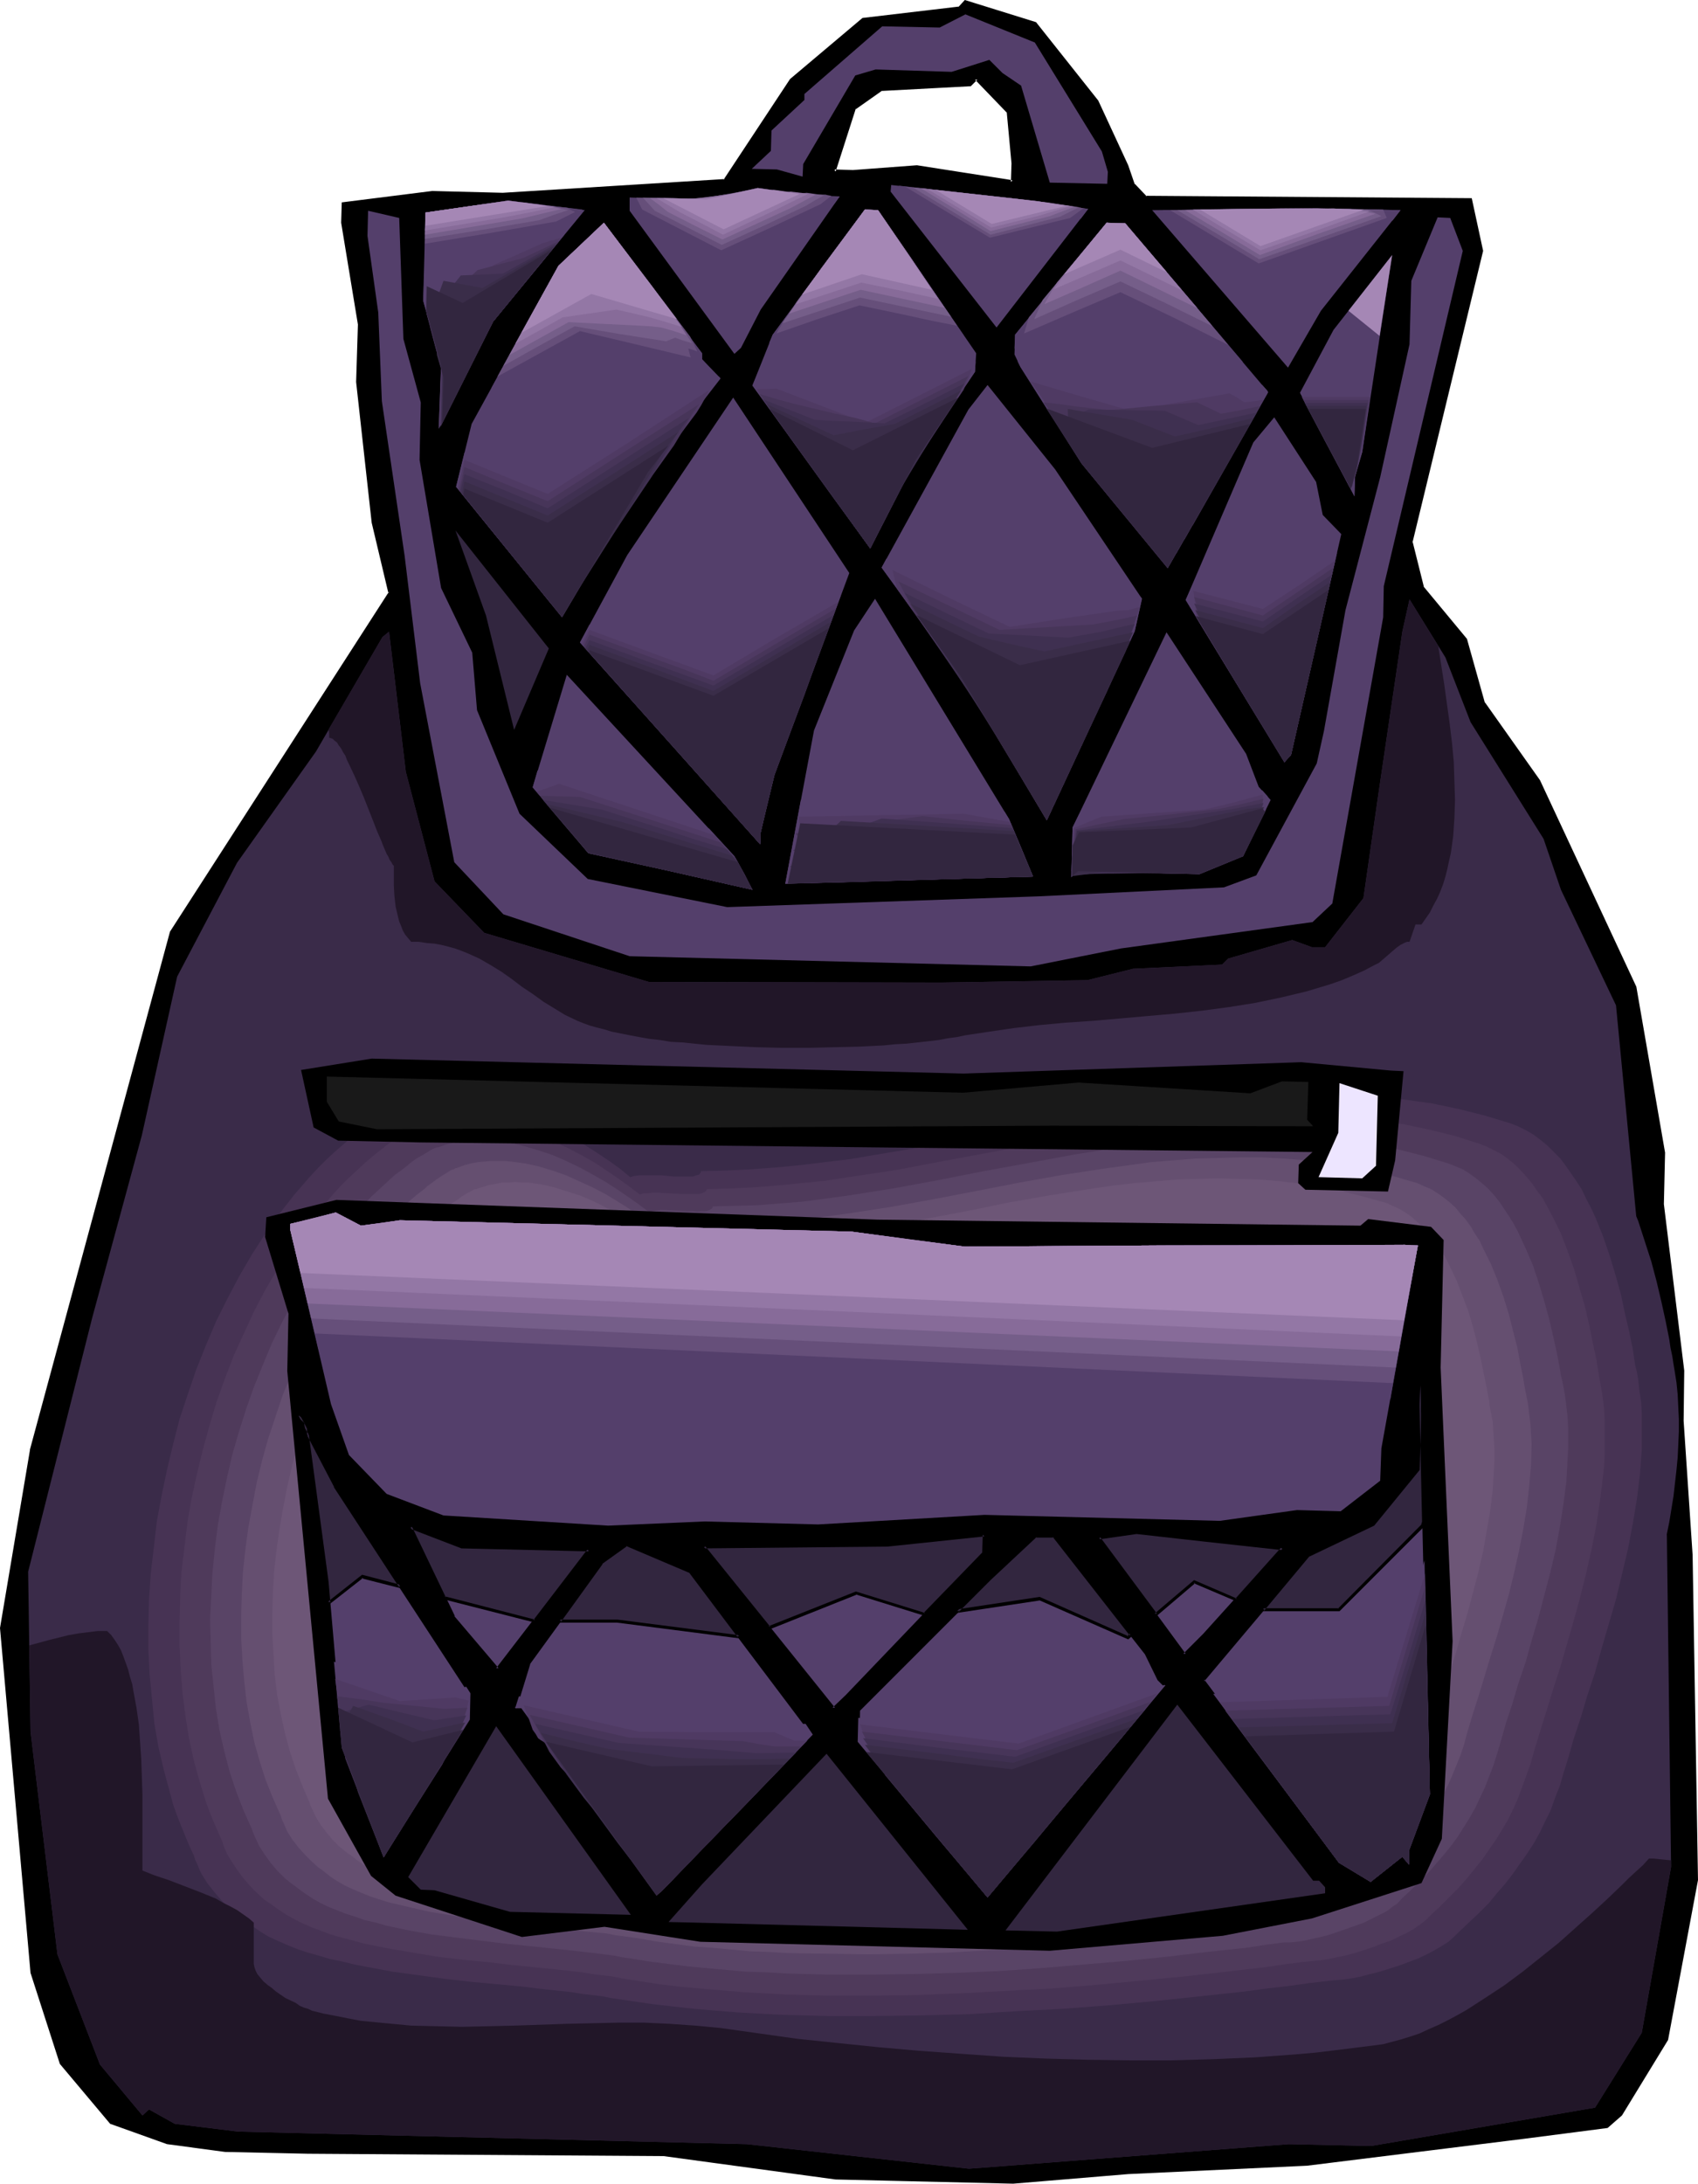 <?xml version="1.0" encoding="UTF-8" standalone="no"?>
<svg
   version="1.0"
   width="121.304mm"
   height="155.925mm"
   id="svg192"
   sodipodi:docname="Purse 29.wmf"
   xmlns:inkscape="http://www.inkscape.org/namespaces/inkscape"
   xmlns:sodipodi="http://sodipodi.sourceforge.net/DTD/sodipodi-0.dtd"
   xmlns="http://www.w3.org/2000/svg"
   xmlns:svg="http://www.w3.org/2000/svg">
  <sodipodi:namedview
     id="namedview192"
     pagecolor="#ffffff"
     bordercolor="#000000"
     borderopacity="0.25"
     inkscape:showpageshadow="2"
     inkscape:pageopacity="0.0"
     inkscape:pagecheckerboard="0"
     inkscape:deskcolor="#d1d1d1"
     inkscape:document-units="mm" />
  <defs
     id="defs1">
    <pattern
       id="WMFhbasepattern"
       patternUnits="userSpaceOnUse"
       width="6"
       height="6"
       x="0"
       y="0" />
  </defs>
  <path
     style="fill:#000000;fill-opacity:1;fill-rule:evenodd;stroke:none"
     d="m 273.434,43.953 -1.293,-13.735 -8.565,-9.049 -1.616,1.778 -24.241,1.293 -6.949,4.848 -5.495,17.129 5.01,0.162 17.292,-1.293 25.695,4.04 z m 22.786,-16.644 7.919,17.452 1.939,5.009 3.232,3.555 87.751,0.485 3.07,13.897 -19.231,78.533 3.07,12.281 11.797,14.058 4.687,17.29 15.029,21.007 26.018,55.587 7.595,44.761 -0.323,13.735 5.656,45.084 -0.323,13.412 2.424,36.196 1.616,87.744 -8.08,42.983 -12.444,20.36 -3.717,3.232 -22.301,2.909 -58.662,7.272 -48.32,2.101 -31.19,2.585 -47.835,-0.97 -46.219,-6.464 L 83.065,580.758 60.763,580.274 45.249,578.173 29.897,572.841 16.484,556.843 8.565,532.443 0.485,439.366 8.403,391.374 46.219,251.597 105.366,159.975 l -4.687,-19.068 -4.04,-37.812 0.323,-15.513 -4.363,-27.47 0.162,-5.009 24.079,-3.07 18.908,0.485 59.955,-3.717 17.938,-27.147 19.393,-16.482 26.018,-2.909 1.616,-1.778 18.746,5.817 z"
     id="path1" />
  <path
     style="fill:#000000;fill-opacity:1;fill-rule:evenodd;stroke:none"
     d="m 273.919,43.953 v 0 l -1.454,-13.897 -8.888,-9.534 -1.939,2.101 0.323,-0.162 -24.241,1.293 -7.272,5.171 -5.656,17.613 5.495,0.162 v 0 l 17.292,-1.131 h -0.162 l 26.18,4.04 0.323,-5.656 h -0.808 l -0.162,5.171 0.485,-0.485 -25.857,-4.04 -17.292,1.293 v 0 l -5.01,-0.162 0.323,0.646 5.495,-17.129 -0.162,0.323 7.111,-5.009 h -0.323 l 24.402,-1.293 1.778,-1.778 h -0.646 l 8.565,8.888 v -0.162 l 1.293,13.897 v -0.162 z"
     id="path2" />
  <path
     style="fill:#000000;fill-opacity:1;fill-rule:evenodd;stroke:none"
     d="M 295.897,27.632 V 27.47 l 7.919,17.452 v 0 l 1.939,5.171 3.394,3.555 87.913,0.646 -0.323,-0.323 2.909,13.735 v -0.162 l -19.069,78.695 3.07,12.443 11.797,14.058 v 0 l 4.687,17.29 15.029,21.007 v 0 l 26.018,55.587 h -0.162 l 7.595,44.599 v 0 l -0.162,13.735 v 0 l 5.495,45.084 v 0 l -0.323,13.412 2.586,36.196 1.454,87.744 v 0 l -8.08,42.983 v -0.162 l -12.282,20.199 v 0 l -3.717,3.232 0.162,-0.162 -22.301,2.909 -58.662,7.272 h 0.162 l -48.32,2.262 v 0 l -31.19,2.585 v 0 l -47.835,-1.131 h 0.162 l -46.38,-6.302 v 0 L 83.065,580.274 60.763,579.789 h 0.162 l -15.514,-1.939 v 0 l -15.352,-5.494 0.162,0.162 -13.413,-15.998 0.162,0.323 -7.919,-24.562 v 0 L 0.808,439.366 v 0.162 L 8.888,391.374 v 0.162 L 46.704,251.759 v 0.162 l 59.147,-91.945 -4.687,-19.068 v 0 l -4.202,-37.974 v 0.162 L 97.447,87.582 92.922,60.112 v 0 l 0.162,-5.009 -0.323,0.323 24.079,-3.07 v 0 l 18.908,0.485 60.278,-3.717 17.938,-27.309 v 0.162 l 19.393,-16.482 -0.162,0.162 26.018,-3.07 1.778,-1.778 -0.485,0.162 18.746,5.817 -0.162,-0.162 16.807,21.007 0.646,-0.485 L 279.737,5.979 260.506,0 l -1.778,1.939 0.162,-0.162 -26.018,3.07 -19.554,16.482 -17.938,27.147 0.323,-0.162 -59.955,3.717 -18.908,-0.485 h -0.162 l -24.402,3.07 -0.162,5.494 4.525,27.47 v 0 l -0.485,15.513 v 0 l 4.202,37.974 v 0 l 4.525,19.068 0.162,-0.485 -59.147,91.784 -37.815,139.776 v 0.162 L 0,439.366 l 8.242,93.076 7.919,24.562 13.575,16.159 15.352,5.494 15.676,2.101 v 0 l 22.301,0.485 96.316,0.646 h -0.162 l 46.38,6.302 v 0 l 47.835,1.131 h 0.162 l 31.028,-2.585 v 0 l 48.32,-2.262 v 0 l 58.662,-7.272 22.463,-2.909 3.878,-3.393 12.444,-20.36 8.08,-43.145 -1.454,-87.744 -2.424,-36.196 0.162,-13.412 v -0.162 l -5.495,-44.922 v 0 l 0.323,-13.897 -7.757,-44.761 -26.018,-55.749 -14.868,-21.007 v 0.162 l -4.848,-17.29 -11.797,-14.22 0.162,0.162 -3.07,-12.281 v 0.323 l 19.069,-78.695 -3.07,-14.22 -88.074,-0.646 0.323,0.162 -3.232,-3.393 v 0.162 l -1.778,-5.171 v 0 l -8.08,-17.452 z"
     id="path3" />
  <path
     style="fill:#543f6b;fill-opacity:1;fill-rule:evenodd;stroke:none"
     d="m 297.514,40.883 1.616,5.494 -0.162,3.232 -15.514,-0.323 -7.757,-26.178 -5.01,-3.393 -3.555,-3.555 -10.181,3.232 -20.524,-0.646 -5.495,1.616 -14.06,23.915 -0.162,3.393 -6.949,-1.939 -6.787,-0.162 5.171,-4.848 0.162,-5.494 8.888,-8.241 v -1.616 l -1.778,-1.778 1.778,1.778 21.009,-18.26 15.514,0.323 6.949,-3.555 18.746,7.595 z"
     id="path4" />
  <path
     style="fill:#543f6b;fill-opacity:1;fill-rule:evenodd;stroke:none"
     d="m 293.797,56.395 -24.725,31.995 -28.604,-36.681 0.162,-1.778 39.431,4.363 z"
     id="path5" />
  <path
     style="fill:#543f6b;fill-opacity:1;fill-rule:evenodd;stroke:none"
     d="m 226.731,53.002 -21.332,30.541 -5.333,10.342 -1.778,1.616 -28.281,-38.62 v -3.555 l 20.685,0.485 13.898,-3.07 15.514,2.101 z"
     id="path6" />
  <path
     style="fill:#543f6b;fill-opacity:1;fill-rule:evenodd;stroke:none"
     d="m 356.661,83.866 -8.888,15.351 -36.684,-42.498 44.441,-0.485 22.625,0.485 z"
     id="path7" />
  <path
     style="fill:#543f6b;fill-opacity:1;fill-rule:evenodd;stroke:none"
     d="m 394.961,67.707 -21.332,90.491 -0.162,8.403 -13.736,77.241 -5.333,5.009 -51.713,7.11 -24.402,4.848 -108.275,-2.747 -34.099,-11.311 -13.252,-14.058 -9.211,-48.316 -4.202,-34.419 -6.141,-41.691 -0.97,-23.915 -2.909,-20.684 0.162,-6.787 8.403,1.939 1.131,32.641 4.687,17.129 -0.323,15.513 5.818,34.58 8.403,17.452 1.293,15.513 11.474,27.955 18.423,17.613 37.654,7.595 84.034,-2.909 50.097,-2.424 8.727,-3.232 16.322,-30.218 1.939,-8.726 5.818,-32.641 9.373,-35.873 7.919,-35.873 0.485,-17.129 7.111,-17.129 3.394,0.162 z"
     id="path8" />
  <path
     style="fill:#543f6b;fill-opacity:1;fill-rule:evenodd;stroke:none"
     d="m 133.162,86.774 -14.706,28.925 0.646,-17.129 -4.848,-17.452 0.646,-23.754 22.301,-3.232 20.685,2.585 z"
     id="path9" />
  <path
     style="fill:#543f6b;fill-opacity:1;fill-rule:evenodd;stroke:none"
     d="m 263.577,95.339 -0.323,5.009 -15.999,23.754 -12.282,23.915 -31.836,-43.953 5.495,-13.735 24.887,-33.773 3.555,0.162 z"
     id="path10" />
  <path
     style="fill:#543f6b;fill-opacity:1;fill-rule:evenodd;stroke:none"
     d="m 342.44,105.842 -27.15,47.508 -23.271,-28.278 -16.484,-26.016 -1.616,-3.393 0.162,-5.333 24.725,-30.218 5.01,0.162 z"
     id="path11" />
  <path
     style="fill:#543f6b;fill-opacity:1;fill-rule:evenodd;stroke:none"
     d="m 189.562,96.955 5.01,5.171 -19.554,25.208 -23.271,39.267 -28.604,-35.227 4.202,-16.967 23.433,-42.66 12.282,-11.635 26.503,35.227 z"
     id="path12" />
  <path
     style="fill:#543f6b;fill-opacity:1;fill-rule:evenodd;stroke:none"
     d="m 365.872,128.627 -0.162,5.332 -14.706,-27.955 9.05,-16.967 15.837,-20.199 -8.08,53.163 z"
     id="path13" />
  <path
     style="fill:#543f6b;fill-opacity:1;fill-rule:evenodd;stroke:none"
     d="m 308.341,161.591 -1.939,8.726 -23.756,51.063 -23.109,-38.62 -21.493,-29.571 23.433,-42.66 5.171,-6.625 18.261,22.784 z"
     id="path14" />
  <path
     style="fill:#543f6b;fill-opacity:1;fill-rule:evenodd;stroke:none"
     d="m 209.116,209.099 -3.717,15.513 -0.162,3.232 -48.643,-54.456 12.767,-23.592 28.604,-42.498 31.351,47.346 z"
     id="path15" />
  <path
     style="fill:#543f6b;fill-opacity:1;fill-rule:evenodd;stroke:none"
     d="m 357.145,138.968 5.01,5.171 -13.575,59.627 -1.778,1.939 -26.665,-43.791 18.261,-42.498 5.656,-6.787 11.312,17.452 z"
     id="path16" />
  <path
     style="fill:#32263f;fill-opacity:1;fill-rule:evenodd;stroke:none"
     d="m 138.818,196.98 -7.595,-30.864 -8.242,-22.946 25.21,31.833 z"
     id="path17" />
  <path
     style="fill:#3a2b49;fill-opacity:1;fill-rule:evenodd;stroke:none"
     d="m 397.062,194.879 19.716,31.51 4.687,13.735 14.868,31.187 13.736,143.17 1.131,89.36 -7.919,44.761 -12.605,20.199 -60.44,10.342 -22.301,-0.485 -86.297,6.625 -59.955,-6.625 -137.364,-3.393 -17.13,-2.101 -6.949,-3.878 -1.778,1.616 -11.474,-13.735 -11.474,-29.733 -7.272,-60.112 -0.646,-43.145 17.292,-68.515 13.413,-49.285 9.535,-42.822 16.16,-30.702 21.332,-30.056 17.938,-30.864 1.778,-1.454 4.525,37.812 7.757,29.571 13.413,13.897 44.441,13.25 79.025,0.162 39.431,-0.646 12.282,-3.07 24.079,-1.131 1.616,-1.616 17.292,-5.009 5.333,1.939 h 3.555 l 10.343,-13.25 4.202,-29.248 6.303,-42.66 1.939,-8.726 9.696,15.674 z"
     id="path18" />
  <path
     style="fill:#543f6b;fill-opacity:1;fill-rule:evenodd;stroke:none"
     d="m 278.929,236.569 -66.904,1.939 7.757,-41.367 10.827,-26.986 5.656,-8.564 36.199,59.466 z"
     id="path19" />
  <path
     style="fill:#543f6b;fill-opacity:1;fill-rule:evenodd;stroke:none"
     d="m 339.854,212.331 3.232,3.555 -7.434,15.19 -11.797,4.848 -32.806,-0.808 -1.778,1.616 0.323,-13.412 25.372,-52.679 21.493,32.803 z"
     id="path20" />
  <path
     style="fill:#543f6b;fill-opacity:1;fill-rule:evenodd;stroke:none"
     d="m 203.137,240.124 -44.28,-10.019 -15.029,-17.613 9.211,-30.379 45.249,48.962 z"
     id="path21" />
  <path
     style="fill:#543f6b;fill-opacity:1;fill-rule:evenodd;stroke:none"
     d="m 133.162,86.774 -14.706,28.925 0.646,-17.129 -4.848,-17.452 0.323,-7.272 9.535,4.525 27.958,-16.805 0.323,1.778 z"
     id="path22" />
  <path
     style="fill:#4f3a63;fill-opacity:1;fill-rule:evenodd;stroke:none"
     d="m 133.162,86.774 -14.544,28.602 0.485,-16.159 -1.939,-7.11 -1.939,-7.272 0.162,-5.979 6.949,0.646 5.656,-4.04 5.495,-4.04 6.626,-2.909 6.464,-2.909 5.01,-1.454 z"
     id="path23" />
  <path
     style="fill:#473559;fill-opacity:1;fill-rule:evenodd;stroke:none"
     d="m 133.162,86.774 -14.221,28.44 0.162,-7.595 0.162,-7.595 -3.07,-11.473 0.162,-2.424 v -2.424 l 2.101,-1.616 2.101,-1.454 4.202,-3.878 4.202,-3.878 12.282,-3.232 4.848,-2.262 5.01,-2.424 z"
     id="path24" />
  <path
     style="fill:#3f3051;fill-opacity:1;fill-rule:evenodd;stroke:none"
     d="m 133.162,86.774 -7.111,14.058 -6.949,13.897 0.162,-7.11 0.162,-6.948 -2.262,-8.564 v -3.393 l 0.808,-3.555 0.646,-3.555 5.818,-7.272 11.312,-0.485 7.272,-4.04 7.272,-4.04 z"
     id="path25" />
  <path
     style="fill:#3a2d49;fill-opacity:1;fill-rule:evenodd;stroke:none"
     d="m 133.162,86.774 -6.949,13.897 -6.949,13.735 0.323,-12.927 -0.808,-2.909 -0.808,-2.747 0.162,-2.262 -0.646,-5.333 -0.646,-5.494 1.616,-3.393 1.293,-3.555 10.504,1.939 19.393,-11.15 -8.242,10.019 z"
     id="path26" />
  <path
     style="fill:#32263f;fill-opacity:1;fill-rule:evenodd;stroke:none"
     d="m 133.162,86.774 -13.736,27.309 0.323,-12.119 -0.646,-2.585 v -0.808 l -4.04,-14.705 0.162,-6.625 9.696,4.525 24.079,-14.382 z"
     id="path27" />
  <path
     style="fill:#543f6b;fill-opacity:1;fill-rule:evenodd;stroke:none"
     d="m 194.087,101.641 0.323,0.323 -0.162,0.323 -19.231,25.047 -23.271,39.267 -28.604,-35.227 2.262,-9.211 22.463,9.211 z"
     id="path28" />
  <path
     style="fill:#4f3a63;fill-opacity:1;fill-rule:evenodd;stroke:none"
     d="m 191.339,105.357 -0.323,0.97 -0.485,0.808 -1.131,2.101 -1.293,2.101 -17.776,23.754 -21.332,28.117 -25.372,-31.349 1.778,-7.756 22.463,9.211 21.817,-13.897 z"
     id="path29" />
  <path
     style="fill:#473559;fill-opacity:1;fill-rule:evenodd;stroke:none"
     d="m 188.754,109.074 -2.101,3.07 -2.262,4.04 -2.424,4.04 -16.322,22.784 -9.535,8.403 -9.696,8.564 -11.151,-13.897 -11.312,-13.735 0.808,-3.232 0.646,-3.07 11.312,4.686 11.151,4.525 20.362,-13.089 z"
     id="path30" />
  <path
     style="fill:#3f3051;fill-opacity:1;fill-rule:evenodd;stroke:none"
     d="m 186.007,112.791 -3.232,4.363 -7.111,11.958 -14.544,21.653 -4.363,1.454 -4.363,1.454 -8.727,2.909 -19.393,-23.915 1.131,-4.686 11.312,4.525 11.151,4.686 z"
     id="path31" />
  <path
     style="fill:#3a2d49;fill-opacity:1;fill-rule:evenodd;stroke:none"
     d="m 183.259,116.507 -2.262,2.909 -2.101,2.747 -4.687,7.918 -4.687,7.918 -13.09,20.684 -7.757,-2.585 -7.595,-2.747 -16.322,-20.199 0.646,-3.232 22.463,9.211 17.776,-11.311 z"
     id="path32" />
  <path
     style="fill:#32263f;fill-opacity:1;fill-rule:evenodd;stroke:none"
     d="m 180.512,120.224 -5.495,7.11 -23.271,39.267 -26.665,-32.965 0.323,-1.778 22.463,9.211 z"
     id="path33" />
  <path
     style="fill:#543f6b;fill-opacity:1;fill-rule:evenodd;stroke:none"
     d="m 263.415,97.601 -0.162,2.747 -15.999,23.754 -12.282,23.915 -31.513,-43.791 -0.162,-0.485 1.293,-2.909 26.341,13.089 z"
     id="path34" />
  <path
     style="fill:#4f3a63;fill-opacity:1;fill-rule:evenodd;stroke:none"
     d="m 262.445,99.54 -1.131,2.909 -1.131,2.747 -14.221,21.168 -10.989,21.653 -27.958,-38.782 -1.454,-2.101 -1.293,-2.101 h 2.747 l 2.586,-0.162 24.079,9.211 14.383,-7.272 z"
     id="path35" />
  <path
     style="fill:#473559;fill-opacity:1;fill-rule:evenodd;stroke:none"
     d="m 261.476,101.479 -2.262,4.201 -2.262,4.201 -12.282,18.906 -2.424,4.848 -2.424,4.848 -4.848,9.534 -24.402,-33.773 -5.495,-7.918 4.848,1.454 4.848,1.293 10.827,2.585 5.333,1.131 5.333,1.454 z"
     id="path36" />
  <path
     style="fill:#3f3051;fill-opacity:1;fill-rule:evenodd;stroke:none"
     d="m 260.506,103.418 -3.394,5.656 -3.394,5.494 -5.171,8.403 -5.01,8.241 -4.363,8.403 -4.202,8.403 -10.504,-14.382 -10.343,-14.382 -4.04,-5.817 -4.04,-5.656 13.898,5.494 4.848,0.323 4.687,0.162 9.373,0.485 10.827,-5.333 z"
     id="path37" />
  <path
     style="fill:#3a2d49;fill-opacity:1;fill-rule:evenodd;stroke:none"
     d="m 259.536,105.357 -9.05,13.897 -8.242,14.382 -3.717,7.11 -3.555,7.272 -17.292,-23.915 -10.666,-15.028 18.1,8.403 8.242,-1.616 8.242,-1.454 4.525,-2.262 4.525,-2.262 z"
     id="path38" />
  <path
     style="fill:#32263f;fill-opacity:1;fill-rule:evenodd;stroke:none"
     d="m 258.728,107.296 -11.474,16.805 -12.282,23.915 -27.15,-37.651 22.463,11.15 z"
     id="path39" />
  <path
     style="fill:#543f6b;fill-opacity:1;fill-rule:evenodd;stroke:none"
     d="m 209.116,209.099 -3.717,15.513 -0.162,3.232 -48.643,-54.456 2.586,-4.848 33.452,12.443 34.422,-20.36 z"
     id="path40" />
  <path
     style="fill:#4f3a63;fill-opacity:1;fill-rule:evenodd;stroke:none"
     d="m 209.116,209.099 -1.939,7.756 -1.778,7.756 -0.162,3.232 -47.996,-53.971 1.939,-3.878 16.645,6.14 16.807,6.14 16.807,-10.019 16.968,-9.857 z"
     id="path41" />
  <path
     style="fill:#473559;fill-opacity:1;fill-rule:evenodd;stroke:none"
     d="m 209.116,209.099 -1.939,7.756 -1.778,7.756 -0.162,3.232 -23.756,-26.663 -23.917,-26.663 1.616,-3.232 16.645,6.14 8.403,3.07 8.403,3.232 16.645,-9.857 16.484,-9.695 z"
     id="path42" />
  <path
     style="fill:#3f3051;fill-opacity:1;fill-rule:evenodd;stroke:none"
     d="m 209.116,209.099 -1.939,7.756 -1.778,7.756 -0.162,3.232 -47.188,-52.84 1.131,-2.262 16.645,6.14 16.807,6.14 32.482,-19.068 -4.04,10.827 -3.878,10.827 z"
     id="path43" />
  <path
     style="fill:#3a2d49;fill-opacity:1;fill-rule:evenodd;stroke:none"
     d="m 209.116,209.099 -1.939,7.756 -1.778,7.756 -0.162,3.232 -46.704,-52.356 0.323,-0.646 0.323,-0.808 16.645,6.14 16.807,6.302 31.836,-18.745 z"
     id="path44" />
  <path
     style="fill:#32263f;fill-opacity:1;fill-rule:evenodd;stroke:none"
     d="m 209.116,209.099 -3.717,15.513 -0.162,3.232 -46.219,-51.871 0.162,-0.485 33.452,12.281 31.19,-18.26 z"
     id="path45" />
  <path
     style="fill:#543f6b;fill-opacity:1;fill-rule:evenodd;stroke:none"
     d="m 308.341,161.591 -1.939,8.726 -23.756,51.063 -23.109,-38.62 -21.493,-29.571 1.293,-2.424 36.038,17.613 32.644,-7.272 z"
     id="path46" />
  <path
     style="fill:#4f3a63;fill-opacity:1;fill-rule:evenodd;stroke:none"
     d="m 307.695,163.853 -3.717,11.796 -10.666,22.784 -10.666,22.946 -10.343,-17.452 -10.343,-17.29 -19.716,-27.632 -0.646,-2.585 -0.646,-2.585 15.837,7.756 15.837,7.595 14.383,-2.262 14.544,-2.101 3.232,-0.162 1.454,-0.485 z"
     id="path47" />
  <path
     style="fill:#473559;fill-opacity:1;fill-rule:evenodd;stroke:none"
     d="m 307.048,166.116 -2.747,7.433 -2.909,7.433 -9.373,20.199 -9.373,20.199 -18.423,-30.864 -17.615,-25.531 -1.939,-4.04 -2.101,-4.04 27.311,13.089 25.21,-1.454 5.979,-1.131 3.07,-0.646 z"
     id="path48" />
  <path
     style="fill:#3f3051;fill-opacity:1;fill-rule:evenodd;stroke:none"
     d="m 306.402,168.378 -3.717,9.049 -3.717,9.049 -8.242,17.452 -8.08,17.452 -8.08,-13.574 -8.08,-13.412 -7.757,-11.796 -3.879,-5.817 -3.878,-5.979 -6.787,-10.827 11.312,5.494 11.474,5.494 21.493,1.131 4.525,-0.808 4.525,-0.808 4.525,-1.131 z"
     id="path49" />
  <path
     style="fill:#3a2d49;fill-opacity:1;fill-rule:evenodd;stroke:none"
     d="m 305.917,170.64 -4.687,10.665 -4.848,10.503 -13.736,29.571 -6.949,-11.635 -6.949,-11.473 -13.413,-21.492 -9.535,-13.897 18.423,8.888 8.888,2.101 8.888,1.939 5.979,-1.293 5.979,-1.293 z"
     id="path50" />
  <path
     style="fill:#32263f;fill-opacity:1;fill-rule:evenodd;stroke:none"
     d="m 305.271,172.902 -22.625,48.477 -23.109,-38.62 -12.12,-16.805 27.958,13.574 z"
     id="path51" />
  <path
     style="fill:#543f6b;fill-opacity:1;fill-rule:evenodd;stroke:none"
     d="m 361.024,149.149 -12.444,54.618 -1.778,1.939 -26.665,-43.791 1.939,-4.201 18.908,5.009 z"
     id="path52" />
  <path
     style="fill:#4f3a63;fill-opacity:1;fill-rule:evenodd;stroke:none"
     d="m 360.539,151.249 -5.979,26.178 -5.979,26.339 -0.97,0.97 -0.808,0.97 -23.756,-38.943 -0.323,-3.717 -0.485,-3.555 9.373,2.424 9.373,2.424 9.858,-6.464 z"
     id="path53" />
  <path
     style="fill:#473559;fill-opacity:1;fill-rule:evenodd;stroke:none"
     d="m 360.054,153.188 -11.474,50.578 -0.97,0.97 -0.808,0.97 -10.343,-16.967 -10.343,-17.129 -1.939,-5.171 -1.778,-5.333 18.584,5.009 9.535,-6.464 z"
     id="path54" />
  <path
     style="fill:#3f3051;fill-opacity:1;fill-rule:evenodd;stroke:none"
     d="m 359.57,155.127 -5.495,24.4 -5.495,24.239 -0.97,0.97 -0.808,0.97 -17.776,-29.248 -6.626,-13.574 9.373,2.424 9.211,2.424 9.211,-6.302 z"
     id="path55" />
  <path
     style="fill:#3a2d49;fill-opacity:1;fill-rule:evenodd;stroke:none"
     d="m 359.246,157.067 -10.666,46.7 -0.97,0.97 -0.808,0.97 -14.868,-24.562 -9.211,-16.482 18.261,4.848 9.05,-6.302 z"
     id="path56" />
  <path
     style="fill:#32263f;fill-opacity:1;fill-rule:evenodd;stroke:none"
     d="m 358.762,159.167 -10.181,44.599 -1.778,1.939 -23.917,-39.428 18.1,4.848 z"
     id="path57" />
  <path
     style="fill:#543f6b;fill-opacity:1;fill-rule:evenodd;stroke:none"
     d="m 342.116,106.327 -26.826,47.023 -23.271,-28.278 -16.484,-26.016 -0.808,-1.616 36.361,13.735 29.735,-7.272 1.454,1.616 z"
     id="path58" />
  <path
     style="fill:#4f3a63;fill-opacity:1;fill-rule:evenodd;stroke:none"
     d="m 341.147,107.943 -23.594,41.529 -20.847,-18.745 -7.757,-11.796 -7.757,-11.796 -1.454,-2.101 -1.616,-2.101 13.736,4.04 13.413,3.878 26.665,-4.686 2.101,1.131 1.939,1.293 2.586,-0.323 z"
     id="path59" />
  <path
     style="fill:#473559;fill-opacity:1;fill-rule:evenodd;stroke:none"
     d="m 340.339,109.559 -20.524,36.035 -18.423,-9.211 -7.272,-10.665 -7.272,-10.503 -5.171,-6.625 4.525,0.485 4.525,0.646 8.888,0.97 11.797,-1.131 11.797,-0.97 6.464,3.07 5.333,-0.97 z"
     id="path60" />
  <path
     style="fill:#3f3051;fill-opacity:1;fill-rule:evenodd;stroke:none"
     d="m 339.369,111.336 -17.292,30.379 -8.08,0.162 -7.919,0.162 -13.736,-18.906 -3.555,-4.525 -3.555,-4.525 8.727,-3.555 10.181,0.162 10.343,0.162 4.525,1.939 4.525,1.939 z"
     id="path61" />
  <path
     style="fill:#3a2d49;fill-opacity:1;fill-rule:evenodd;stroke:none"
     d="m 338.399,112.791 -14.221,25.047 -13.575,9.857 -6.141,-8.241 -6.464,-8.241 -9.373,-11.635 -0.162,-2.262 v -2.424 l -0.162,-4.525 8.565,1.454 8.727,1.454 5.818,2.262 5.818,2.262 10.666,-2.424 z"
     id="path62" />
  <path
     style="fill:#32263f;fill-opacity:1;fill-rule:evenodd;stroke:none"
     d="m 337.591,114.407 -22.301,38.943 -23.271,-28.278 -9.535,-14.866 28.604,10.665 z"
     id="path63" />
  <path
     style="fill:#543f6b;fill-opacity:1;fill-rule:evenodd;stroke:none"
     d="m 340.823,213.3 1.454,1.616 -0.485,3.555 -6.141,12.604 -11.797,4.848 -32.806,-0.808 -1.778,1.616 0.323,-13.412 1.778,-3.555 30.22,-1.293 z"
     id="path64" />
  <path
     style="fill:#4f3a63;fill-opacity:1;fill-rule:evenodd;stroke:none"
     d="m 340.985,214.431 v 3.717 l -1.454,1.939 -1.293,1.939 -4.04,5.009 -4.202,5.009 -6.464,1.778 -6.303,1.939 -13.252,-0.162 -13.252,-0.162 -1.454,-0.323 0.323,-5.817 0.323,-5.817 7.434,-3.07 13.898,-0.97 14.06,-0.97 7.919,-1.939 z"
     id="path65" />
  <path
     style="fill:#473559;fill-opacity:1;fill-rule:evenodd;stroke:none"
     d="m 341.147,215.563 -1.616,5.817 -2.424,1.939 -2.586,2.101 -10.181,7.433 -6.787,1.454 -6.949,1.293 -10.019,0.162 h -10.181 l -0.485,-1.131 -0.485,-1.454 0.97,-9.372 12.928,-2.747 12.928,-1.293 12.928,-1.454 5.979,-1.293 z"
     id="path66" />
  <path
     style="fill:#3f3051;fill-opacity:1;fill-rule:evenodd;stroke:none"
     d="m 341.147,216.694 -2.747,7.918 -7.434,4.201 -12.282,5.009 -7.272,0.808 -7.272,0.808 -7.111,0.323 -6.949,0.323 -0.646,-4.525 0.646,-3.717 0.646,-3.717 18.746,-2.262 23.594,-3.555 z"
     id="path67" />
  <path
     style="fill:#3a2d49;fill-opacity:1;fill-rule:evenodd;stroke:none"
     d="m 341.308,217.825 -2.101,5.009 -2.101,5.009 -9.696,4.525 -14.383,2.262 -15.514,0.646 -3.879,0.646 -3.878,0.485 -0.162,-3.393 v -3.07 l 1.293,-5.656 12.282,-0.808 12.282,-0.808 21.332,-4.363 z"
     id="path68" />
  <path
     style="fill:#32263f;fill-opacity:1;fill-rule:evenodd;stroke:none"
     d="m 341.631,219.118 -5.979,11.958 -11.797,4.848 -32.806,-0.808 -1.616,1.454 0.162,-8.403 1.778,-3.555 30.22,-1.293 19.231,-5.171 z"
     id="path69" />
  <path
     style="fill:#543f6b;fill-opacity:1;fill-rule:evenodd;stroke:none"
     d="m 278.929,236.569 -66.904,1.939 4.202,-22.623 54.945,3.07 1.293,2.101 z"
     id="path70" />
  <path
     style="fill:#4f3a63;fill-opacity:1;fill-rule:evenodd;stroke:none"
     d="m 278.929,236.569 -60.117,1.778 -1.616,-8.888 -1.616,-9.049 44.603,-0.808 6.303,1.131 6.303,1.131 3.07,7.272 z"
     id="path71" />
  <path
     style="fill:#473559;fill-opacity:1;fill-rule:evenodd;stroke:none"
     d="m 278.929,236.569 -26.826,0.808 -26.665,0.808 -5.333,-6.625 -5.333,-6.625 34.26,-4.686 6.141,0.646 5.979,0.646 11.959,1.131 z"
     id="path72" />
  <path
     style="fill:#3f3051;fill-opacity:1;fill-rule:evenodd;stroke:none"
     d="m 278.929,236.569 -23.433,0.646 -23.271,0.646 -9.05,-4.201 -9.05,-4.201 11.959,-4.201 11.959,-4.363 35.391,2.585 2.747,6.464 1.293,3.232 z"
     id="path73" />
  <path
     style="fill:#3a2d49;fill-opacity:1;fill-rule:evenodd;stroke:none"
     d="m 278.929,236.569 -40.078,1.131 -12.605,-1.778 -12.928,-1.939 6.949,-6.14 6.787,-6.302 46.704,2.747 2.586,6.14 z"
     id="path74" />
  <path
     style="fill:#32263f;fill-opacity:1;fill-rule:evenodd;stroke:none"
     d="m 278.929,236.569 -66.258,1.939 3.394,-16.321 58.016,3.07 z"
     id="path75" />
  <path
     style="fill:#543f6b;fill-opacity:1;fill-rule:evenodd;stroke:none"
     d="m 203.137,240.124 -44.28,-10.019 -15.029,-17.613 1.293,-4.525 46.38,15.674 6.787,7.433 z"
     id="path76" />
  <path
     style="fill:#4f3a63;fill-opacity:1;fill-rule:evenodd;stroke:none"
     d="m 203.137,240.124 -22.14,-5.009 -22.14,-4.848 -6.949,-8.403 -7.111,-8.241 3.07,-0.97 3.07,-1.131 42.017,13.897 5.656,6.14 2.262,4.201 z"
     id="path77" />
  <path
     style="fill:#473559;fill-opacity:1;fill-rule:evenodd;stroke:none"
     d="m 203.137,240.124 -22.14,-5.009 -22.14,-4.848 -6.626,-7.756 -6.464,-7.756 5.495,0.162 5.333,0.162 19.069,6.14 18.908,6.14 4.202,4.525 2.262,4.04 z"
     id="path78" />
  <path
     style="fill:#3f3051;fill-opacity:1;fill-rule:evenodd;stroke:none"
     d="m 203.137,240.124 -22.14,-5.009 -22.14,-4.848 -6.141,-7.272 -6.141,-7.11 15.837,2.585 16.807,5.332 8.403,2.747 8.565,2.585 2.747,3.07 2.262,4.04 z"
     id="path79" />
  <path
     style="fill:#3a2d49;fill-opacity:1;fill-rule:evenodd;stroke:none"
     d="m 203.137,240.124 -22.14,-5.009 -22.14,-4.848 -5.656,-6.625 -5.656,-6.625 10.343,2.424 10.181,2.424 29.574,9.049 0.808,0.97 0.808,0.808 z"
     id="path80" />
  <path
     style="fill:#32263f;fill-opacity:1;fill-rule:evenodd;stroke:none"
     d="m 203.137,240.124 -44.28,-10.019 -10.343,-12.119 50.744,14.705 0.162,0.323 z"
     id="path81" />
  <path
     style="fill:#543f6b;fill-opacity:1;fill-rule:evenodd;stroke:none"
     d="m 365.872,128.627 -0.162,5.332 -14.544,-27.794 h 18.908 l -2.262,15.836 z"
     id="path82" />
  <path
     style="fill:#4f3a63;fill-opacity:1;fill-rule:evenodd;stroke:none"
     d="m 365.549,129.273 -1.131,2.262 -12.928,-24.4 h 18.423 l -1.131,6.948 -1.131,7.11 -1.616,6.948 -0.162,0.646 z"
     id="path83" />
  <path
     style="fill:#473559;fill-opacity:1;fill-rule:evenodd;stroke:none"
     d="m 365.387,129.919 -2.262,-0.97 -5.656,-10.503 -5.495,-10.503 h 17.615 l -1.939,12.443 -0.808,3.717 -0.646,3.555 -0.485,1.131 z"
     id="path84" />
  <path
     style="fill:#3f3051;fill-opacity:1;fill-rule:evenodd;stroke:none"
     d="m 365.064,130.727 -0.808,-1.131 -0.808,-0.97 -1.778,-2.262 -9.373,-17.613 h 16.968 l -1.616,10.988 -1.454,7.433 -0.485,1.616 z"
     id="path85" />
  <path
     style="fill:#3a2d49;fill-opacity:1;fill-rule:evenodd;stroke:none"
     d="m 365.064,131.374 -2.424,-3.717 -2.262,-3.878 -3.717,-7.11 -3.878,-7.11 h 16.16 l -0.646,4.686 -0.646,4.848 -0.646,3.717 -0.323,1.939 -0.485,1.939 -0.646,2.424 z"
     id="path86" />
  <path
     style="fill:#32263f;fill-opacity:1;fill-rule:evenodd;stroke:none"
     d="m 364.741,132.02 -11.474,-21.653 H 368.781 l -2.424,15.674 z"
     id="path87" />
  <path
     style="fill:#543f6b;fill-opacity:1;fill-rule:evenodd;stroke:none"
     d="M 226.731,53.002 225.438,54.779 194.572,68.999 170.008,56.395 v -3.07 l 20.685,0.485 13.898,-3.07 15.514,2.101 z"
     id="path88" />
  <path
     style="fill:#664f7a;fill-opacity:1;fill-rule:evenodd;stroke:none"
     d="m 194.733,67.545 -10.666,-5.494 -10.666,-5.494 -0.808,-1.616 -0.808,-1.616 8.888,0.162 8.727,0.162 6.141,-1.131 6.303,-1.131 6.787,0.646 6.949,0.646 3.394,-0.162 h 3.394 0.485 l 0.646,0.162 0.97,0.162 -2.909,2.262 -13.413,6.302 z"
     id="path89" />
  <path
     style="fill:#755e89;fill-opacity:1;fill-rule:evenodd;stroke:none"
     d="m 194.895,66.091 -18.1,-9.211 -1.616,-1.778 -1.616,-1.778 14.706,0.323 5.333,-0.808 5.333,-0.808 5.979,0.323 6.141,0.162 3.394,-0.162 3.394,-0.323 2.262,0.323 2.424,0.323 -2.586,1.454 -2.424,1.454 -11.312,5.333 z"
     id="path90" />
  <path
     style="fill:#876b99;fill-opacity:1;fill-rule:evenodd;stroke:none"
     d="m 195.056,64.636 -7.434,-3.717 -7.272,-3.717 -2.424,-1.939 -2.424,-1.778 11.636,0.162 9.05,-1.131 h 10.343 l 3.394,-0.323 3.555,-0.485 6.787,0.808 -6.626,3.555 z"
     id="path91" />
  <path
     style="fill:#9377a5;fill-opacity:1;fill-rule:evenodd;stroke:none"
     d="m 195.218,63.344 -5.818,-3.07 -5.656,-2.909 -3.232,-1.939 -3.232,-1.939 h 4.363 l 4.363,0.162 7.434,-0.485 4.363,-0.323 4.202,-0.485 3.555,-0.485 3.394,-0.646 4.525,0.646 4.687,0.485 -4.363,2.101 -4.202,2.101 z"
     id="path92" />
  <path
     style="fill:#a587b5;fill-opacity:1;fill-rule:evenodd;stroke:none"
     d="m 179.058,53.487 11.636,0.323 13.898,-3.07 11.312,1.616 -20.524,9.534 z"
     id="path93" />
  <path
     style="fill:#543f6b;fill-opacity:1;fill-rule:evenodd;stroke:none"
     d="m 293.797,56.395 -1.939,2.585 -24.725,6.14 -24.564,-15.028 37.492,4.201 z"
     id="path94" />
  <path
     style="fill:#664f7a;fill-opacity:1;fill-rule:evenodd;stroke:none"
     d="m 267.293,64.152 -11.312,-6.787 -11.474,-6.948 32.806,3.555 6.787,0.97 6.787,0.97 0.97,0.162 0.646,0.162 -3.555,2.585 z"
     id="path95" />
  <path
     style="fill:#755e89;fill-opacity:1;fill-rule:evenodd;stroke:none"
     d="m 267.455,63.344 -21.009,-12.766 28.119,3.07 6.787,0.97 6.949,0.97 1.454,0.162 1.616,0.162 -5.171,2.585 z"
     id="path96" />
  <path
     style="fill:#876b99;fill-opacity:1;fill-rule:evenodd;stroke:none"
     d="m 267.455,62.374 -9.373,-5.817 -9.535,-5.817 11.636,1.454 11.636,1.293 13.575,1.616 4.848,0.646 -6.787,2.585 z"
     id="path97" />
  <path
     style="fill:#9377a5;fill-opacity:1;fill-rule:evenodd;stroke:none"
     d="m 267.617,61.405 -17.13,-10.342 9.373,1.131 9.211,0.97 13.575,1.454 6.464,0.97 -4.202,1.293 -4.202,1.293 -6.464,1.616 z"
     id="path98" />
  <path
     style="fill:#a587b5;fill-opacity:1;fill-rule:evenodd;stroke:none"
     d="m 252.588,51.224 27.473,3.07 7.757,1.293 -20.039,4.848 z"
     id="path99" />
  <path
     style="fill:#543f6b;fill-opacity:1;fill-rule:evenodd;stroke:none"
     d="m 313.836,56.718 41.694,-0.485 22.625,0.485 -2.101,2.747 -36.361,12.766 z"
     id="path100" />
  <path
     style="fill:#664f7a;fill-opacity:1;fill-rule:evenodd;stroke:none"
     d="m 315.936,56.718 18.261,-0.323 18.261,-0.162 21.009,0.323 0.485,1.131 0.485,1.131 -34.583,12.281 z"
     id="path101" />
  <path
     style="fill:#755e89;fill-opacity:1;fill-rule:evenodd;stroke:none"
     d="m 317.876,56.718 15.676,-0.323 15.676,-0.162 19.877,0.323 1.939,0.808 1.939,0.97 -32.967,11.635 -10.989,-6.625 z"
     id="path102" />
  <path
     style="fill:#876b99;fill-opacity:1;fill-rule:evenodd;stroke:none"
     d="m 319.976,56.718 26.18,-0.485 18.423,0.162 3.394,0.646 3.394,0.646 -15.676,5.494 -15.514,5.656 -10.181,-6.14 z"
     id="path103" />
  <path
     style="fill:#9377a5;fill-opacity:1;fill-rule:evenodd;stroke:none"
     d="M 322.077,56.557 332.42,56.395 h 10.504 8.565 l 8.565,-0.162 4.848,0.485 4.848,0.323 -14.706,5.333 -14.706,5.171 -9.211,-5.494 z"
     id="path104" />
  <path
     style="fill:#a587b5;fill-opacity:1;fill-rule:evenodd;stroke:none"
     d="m 324.017,56.557 31.513,-0.323 12.767,0.323 -27.958,9.857 z"
     id="path105" />
  <path
     style="fill:#543f6b;fill-opacity:1;fill-rule:evenodd;stroke:none"
     d="m 114.739,66.899 0.162,-9.534 22.301,-3.232 20.039,2.424 -0.323,1.131 -2.101,2.585 z"
     id="path106" />
  <path
     style="fill:#664f7a;fill-opacity:1;fill-rule:evenodd;stroke:none"
     d="m 114.739,65.768 0.162,-8.403 10.181,-1.454 10.019,-1.454 18.1,1.616 0.97,0.646 1.131,0.485 -5.171,2.585 -17.615,3.07 z"
     id="path107" />
  <path
     style="fill:#755e89;fill-opacity:1;fill-rule:evenodd;stroke:none"
     d="m 114.739,64.475 v -3.555 l 0.162,-3.555 9.05,-1.293 8.888,-1.293 8.08,0.485 8.242,0.323 2.101,0.646 2.101,0.485 -3.878,1.293 -4.04,1.454 -15.352,2.585 z"
     id="path108" />
  <path
     style="fill:#876b99;fill-opacity:1;fill-rule:evenodd;stroke:none"
     d="m 114.739,63.344 0.162,-5.979 15.676,-2.262 h 14.544 l 1.778,0.323 1.616,0.323 3.07,0.646 -5.333,1.293 -5.495,1.293 z"
     id="path109" />
  <path
     style="fill:#9377a5;fill-opacity:1;fill-rule:evenodd;stroke:none"
     d="m 114.739,62.213 0.162,-2.424 v -2.424 l 6.626,-0.97 6.787,-0.97 12.928,-0.808 8.565,1.293 -6.949,1.454 -6.787,1.293 z"
     id="path110" />
  <path
     style="fill:#a587b5;fill-opacity:1;fill-rule:evenodd;stroke:none"
     d="m 114.901,60.92 v -3.555 l 22.301,-3.232 10.827,1.454 z"
     id="path111" />
  <path
     style="fill:#543f6b;fill-opacity:1;fill-rule:evenodd;stroke:none"
     d="m 189.562,96.955 3.555,3.878 -34.907,-10.342 -25.533,14.22 18.1,-32.965 12.282,-11.635 26.503,35.227 z"
     id="path112" />
  <path
     style="fill:#664f7a;fill-opacity:1;fill-rule:evenodd;stroke:none"
     d="m 134.293,101.641 8.242,-15.028 8.242,-14.866 6.141,-5.817 6.141,-5.817 11.636,15.351 11.636,15.351 0.97,1.939 0.97,2.101 -1.293,-0.485 -1.131,-0.323 0.323,1.293 0.323,1.131 -14.868,-3.555 -15.029,-3.555 z"
     id="path113" />
  <path
     style="fill:#755e89;fill-opacity:1;fill-rule:evenodd;stroke:none"
     d="m 135.909,98.732 14.868,-26.986 6.141,-5.817 6.141,-5.817 9.858,13.25 10.019,13.089 3.878,6.14 -2.262,-0.646 -2.262,-0.808 -2.424,0.97 -12.444,-1.939 -12.282,-2.101 -9.696,5.333 z"
     id="path114" />
  <path
     style="fill:#876b99;fill-opacity:1;fill-rule:evenodd;stroke:none"
     d="m 137.525,95.824 6.626,-12.119 6.626,-11.958 6.141,-5.817 6.141,-5.817 8.242,10.988 8.242,10.827 2.909,4.201 2.909,4.363 -3.394,-1.131 -3.394,-0.97 -2.747,-0.323 -2.747,-0.162 -9.858,-0.485 -9.696,-0.485 z"
     id="path115" />
  <path
     style="fill:#9377a5;fill-opacity:1;fill-rule:evenodd;stroke:none"
     d="m 139.141,92.753 5.818,-10.503 5.818,-10.503 6.141,-5.817 6.141,-5.817 6.626,8.726 6.626,8.726 3.717,5.333 4.04,5.333 -4.687,-1.454 -4.525,-1.293 -8.403,-1.939 -14.544,2.101 -6.303,3.555 z"
     id="path116" />
  <path
     style="fill:#a587b5;fill-opacity:1;fill-rule:evenodd;stroke:none"
     d="m 140.757,89.845 10.019,-18.098 12.282,-11.635 19.716,26.016 -23.109,-6.787 z"
     id="path117" />
  <path
     style="fill:#543f6b;fill-opacity:1;fill-rule:evenodd;stroke:none"
     d="m 207.662,92.592 0.97,-2.262 24.887,-33.773 3.555,0.162 23.109,33.773 -28.281,-5.979 z"
     id="path118" />
  <path
     style="fill:#664f7a;fill-opacity:1;fill-rule:evenodd;stroke:none"
     d="m 209.601,90.006 2.424,-4.04 10.666,-14.705 5.495,-7.433 5.333,-7.272 3.555,0.162 10.666,15.513 10.666,15.674 -6.626,-1.293 -6.626,-1.454 -13.09,-2.747 -11.312,3.717 z"
     id="path119" />
  <path
     style="fill:#755e89;fill-opacity:1;fill-rule:evenodd;stroke:none"
     d="m 211.217,87.259 2.101,-2.909 1.778,-2.909 9.211,-12.443 9.211,-12.443 3.555,0.162 9.858,14.382 9.858,14.382 -12.282,-2.585 -12.282,-2.585 z"
     id="path120" />
  <path
     style="fill:#876b99;fill-opacity:1;fill-rule:evenodd;stroke:none"
     d="m 212.994,84.674 1.454,-1.939 1.293,-1.939 2.747,-3.878 15.029,-20.36 3.555,0.162 9.05,13.089 8.888,13.25 -11.312,-2.424 -11.312,-2.424 z"
     id="path121" />
  <path
     style="fill:#9377a5;fill-opacity:1;fill-rule:evenodd;stroke:none"
     d="m 214.934,82.088 3.394,-4.848 3.394,-4.848 11.797,-15.836 3.555,0.162 8.08,11.796 8.08,12.119 -10.343,-2.262 -10.343,-2.101 z"
     id="path122" />
  <path
     style="fill:#a587b5;fill-opacity:1;fill-rule:evenodd;stroke:none"
     d="m 216.55,79.503 16.968,-22.946 3.555,0.162 14.544,21.492 -18.908,-4.201 z"
     id="path123" />
  <path
     style="fill:#543f6b;fill-opacity:1;fill-rule:evenodd;stroke:none"
     d="m 273.919,94.046 0.162,-3.717 24.725,-30.218 5.01,0.162 31.836,37.489 -33.129,-16.159 z"
     id="path124" />
  <path
     style="fill:#664f7a;fill-opacity:1;fill-rule:evenodd;stroke:none"
     d="m 276.505,90.006 1.293,-4.363 10.504,-12.766 10.504,-12.766 2.424,0.162 h 2.586 l 13.898,16.321 13.898,16.482 -14.544,-7.272 -14.544,-6.948 -12.928,5.494 z"
     id="path125" />
  <path
     style="fill:#755e89;fill-opacity:1;fill-rule:evenodd;stroke:none"
     d="m 279.252,86.128 1.131,-2.585 1.131,-2.585 17.292,-20.845 2.424,0.162 h 2.586 l 23.594,27.794 -12.444,-6.14 -12.444,-5.979 -11.636,5.009 z"
     id="path126" />
  <path
     style="fill:#876b99;fill-opacity:1;fill-rule:evenodd;stroke:none"
     d="m 281.999,82.088 1.616,-2.909 1.778,-2.909 6.626,-7.918 6.787,-8.241 2.424,0.162 h 2.586 l 4.848,5.817 4.848,5.656 9.858,11.473 -20.847,-10.18 -10.181,4.525 z"
     id="path127" />
  <path
     style="fill:#9377a5;fill-opacity:1;fill-rule:evenodd;stroke:none"
     d="m 284.585,78.049 4.687,-6.302 9.535,-11.635 2.424,0.162 h 2.586 l 15.352,18.098 -16.645,-8.08 z"
     id="path128" />
  <path
     style="fill:#a587b5;fill-opacity:1;fill-rule:evenodd;stroke:none"
     d="m 287.332,74.009 11.474,-13.897 5.01,0.162 11.312,13.25 -12.605,-6.14 z"
     id="path129" />
  <path
     style="fill:#a587b5;fill-opacity:1;fill-rule:evenodd;stroke:none"
     d="M 364.094,83.866 375.892,68.838 372.498,90.653 Z"
     id="path130" />
  <path
     style="fill:#3a2b49;fill-opacity:1;fill-rule:evenodd;stroke:none"
     d="m 167.745,312.84 -1.454,-1.131 -1.454,-1.131 -3.07,-2.262 -3.555,-2.262 -3.717,-2.424 -3.878,-2.262 -4.04,-2.101 -4.202,-2.101 -4.363,-1.778 -4.525,-1.616 -4.525,-1.454 -4.525,-0.97 -2.262,-0.323 -2.262,-0.323 -2.262,-0.162 h -2.262 -2.101 l -2.262,0.323 -2.101,0.323 -2.101,0.323 -2.101,0.646 -2.101,0.646 -0.485,0.162 -0.485,0.162 -0.646,0.162 -0.646,0.323 -1.616,0.97 -1.616,0.97 -1.778,1.131 -1.454,1.131 -0.646,0.485 -0.646,0.485 -0.485,0.485 -0.485,0.323 -2.424,1.939 -2.586,2.101 -2.424,2.262 -2.262,2.262 -2.424,2.262 -2.262,2.424 -2.262,2.585 -4.363,5.171 -1.939,2.747 -4.04,5.656 -3.717,5.817 -3.717,6.14 -3.232,6.302 -3.07,6.464 -3.07,6.625 -2.586,6.948 -2.424,6.948 -2.262,6.948 -1.939,7.272 -1.778,7.11 -1.454,7.272 -1.293,7.272 -0.97,7.272 -0.808,7.433 -0.485,7.11 -0.162,7.272 v 7.11 l 0.323,7.11 0.646,6.948 0.808,6.787 1.131,6.787 0.808,3.07 0.646,3.393 0.808,3.07 0.808,3.232 1.131,3.07 0.97,3.07 0.97,2.909 1.293,2.909 1.293,2.909 1.293,2.747 0.323,1.293 0.646,1.293 0.485,1.293 0.808,1.293 1.616,2.747 1.939,2.585 2.262,2.424 2.101,2.262 1.131,0.97 1.131,0.808 0.97,0.808 1.131,0.646 1.939,1.616 2.101,1.293 2.424,1.454 2.586,1.293 2.747,1.131 2.747,1.131 2.909,0.97 3.232,0.97 3.232,0.808 3.394,0.808 3.394,0.808 3.555,0.808 7.111,1.131 7.434,1.131 7.595,0.97 7.434,0.808 7.434,0.808 7.111,0.808 6.949,0.646 3.232,0.485 3.232,0.323 3.07,0.323 2.909,0.485 2.747,0.485 2.747,0.485 5.656,0.808 5.818,0.808 5.818,0.646 5.979,0.646 6.141,0.646 6.141,0.323 6.303,0.485 6.303,0.162 6.464,0.162 6.464,0.323 h 13.09 l 13.252,-0.323 13.252,-0.323 13.413,-0.646 13.252,-0.97 13.09,-0.97 13.09,-1.131 12.767,-1.293 12.605,-1.454 6.141,-0.646 5.979,-0.808 5.979,-0.808 5.818,-0.808 h 1.778 l 2.101,-0.323 2.424,-0.323 2.424,-0.485 2.586,-0.646 2.747,-0.646 5.495,-1.778 2.586,-0.97 2.586,-0.97 2.586,-1.131 2.262,-1.131 2.101,-1.293 1.778,-1.131 1.616,-1.293 0.646,-0.646 0.485,-0.646 2.909,-2.747 2.909,-2.909 2.586,-2.747 2.586,-2.747 2.262,-2.747 2.262,-2.747 2.101,-2.909 1.939,-2.909 1.778,-2.909 1.616,-3.07 1.616,-3.07 1.454,-3.232 1.293,-3.232 1.293,-3.393 1.131,-3.555 1.131,-3.717 0.808,-2.909 0.97,-2.909 1.939,-6.14 1.939,-6.302 1.939,-6.625 2.101,-6.787 1.939,-6.787 1.939,-6.948 1.778,-7.11 1.616,-7.11 1.454,-7.11 1.131,-6.948 0.808,-7.11 0.323,-3.393 0.162,-3.393 0.162,-3.555 v -3.393 l -0.162,-3.232 -0.162,-3.393 -0.323,-3.232 -0.485,-3.07 -0.323,-1.939 -0.323,-2.101 -0.485,-2.262 -0.323,-2.262 -0.97,-4.848 -1.131,-5.171 -1.293,-5.494 -1.454,-5.494 -1.778,-5.494 -1.778,-5.494 -2.262,-5.333 -1.131,-2.585 -1.293,-2.585 -1.293,-2.424 -1.454,-2.262 -1.454,-2.262 -1.616,-2.262 -1.616,-1.939 -1.778,-1.939 -1.778,-1.778 -1.939,-1.616 -2.101,-1.454 -2.101,-1.293 -2.262,-0.97 -2.262,-0.97 -3.555,-1.131 -3.717,-0.97 -7.272,-1.939 -7.272,-1.454 -7.272,-1.131 -7.272,-0.97 -7.272,-0.485 -7.272,-0.323 -7.272,-0.162 -7.111,0.162 -7.272,0.323 -7.111,0.485 -7.272,0.808 -7.111,0.808 -7.111,0.97 -7.272,1.131 -6.949,1.131 -14.383,2.585 -14.221,2.747 -14.06,2.747 -14.221,2.424 -6.949,1.131 -7.111,1.131 -6.949,0.97 -7.111,0.808 -6.949,0.646 -6.949,0.646 -6.949,0.162 -6.949,0.162 -0.162,0.323 v 0.162 l -0.485,0.485 -0.808,0.323 -0.97,0.162 -1.131,0.162 h -2.909 l -1.454,-0.162 -3.394,-0.162 h -3.232 -1.616 -1.454 l -1.293,0.162 z"
     id="path131" />
  <path
     style="fill:#473354;fill-opacity:1;fill-rule:evenodd;stroke:none"
     d="m 170.169,317.688 -2.747,-2.262 -2.909,-2.101 -3.394,-2.262 -3.555,-2.262 -3.717,-2.262 -3.879,-2.101 -4.202,-1.778 -4.04,-1.778 -4.363,-1.616 -4.363,-1.131 -4.202,-0.97 -2.262,-0.485 -2.101,-0.162 -2.101,-0.162 -2.101,-0.162 -2.262,0.162 -2.101,0.162 -1.939,0.323 -2.101,0.323 -1.939,0.646 -1.939,0.646 h -0.485 l -0.485,0.162 -0.485,0.162 -0.646,0.485 -1.616,0.646 -1.616,1.131 -1.616,0.97 -1.454,1.131 -0.646,0.485 -0.646,0.323 -0.323,0.485 -0.485,0.323 -2.262,1.939 -2.424,2.101 -2.424,2.101 -2.262,2.101 -2.262,2.262 -2.101,2.262 -2.101,2.424 -2.101,2.424 -4.04,5.171 -3.879,5.494 -3.555,5.494 -3.394,5.817 -3.232,6.14 -3.07,6.14 -2.747,6.464 -2.586,6.464 -2.262,6.625 -2.262,6.787 -1.778,6.948 -1.616,6.787 -1.454,6.948 -1.293,6.948 -0.808,7.11 -0.808,6.787 -0.485,7.11 -0.162,6.787 v 6.948 l 0.323,6.625 0.646,6.625 0.646,6.625 1.131,6.464 1.454,6.14 1.616,5.979 0.808,3.07 0.97,2.747 1.131,2.909 1.131,2.747 1.131,2.747 1.293,2.747 0.323,1.131 0.646,1.293 0.485,1.293 0.646,1.293 1.616,2.585 1.939,2.424 1.939,2.262 2.101,2.101 2.101,1.939 1.131,0.646 0.97,0.646 1.939,1.454 2.101,1.454 2.101,1.293 2.424,1.131 2.586,1.131 2.747,1.131 2.909,0.97 2.909,0.808 3.232,0.97 3.232,0.646 3.232,0.808 3.394,0.646 6.949,1.293 7.111,0.97 7.111,0.97 7.111,0.808 7.111,0.646 6.787,0.646 6.626,0.808 3.232,0.323 3.07,0.323 2.909,0.485 2.747,0.323 2.747,0.323 2.424,0.485 5.495,0.808 5.495,0.808 5.656,0.646 5.818,0.646 5.818,0.485 5.979,0.485 5.818,0.323 6.141,0.323 6.141,0.162 6.141,0.162 h 12.605 l 12.605,-0.162 12.767,-0.323 12.767,-0.808 12.605,-0.646 12.767,-0.97 12.282,-1.131 12.282,-1.293 11.959,-1.293 5.979,-0.808 5.656,-0.646 5.818,-0.808 5.495,-0.646 1.778,-0.162 1.939,-0.162 2.262,-0.323 2.424,-0.485 2.424,-0.646 2.586,-0.646 5.171,-1.616 2.586,-0.97 2.586,-0.97 2.424,-1.131 2.101,-1.131 1.939,-1.131 1.778,-1.131 1.454,-1.293 1.131,-1.131 2.909,-2.747 2.747,-2.585 2.586,-2.585 2.262,-2.747 2.262,-2.585 2.101,-2.747 1.939,-2.747 1.939,-2.747 1.778,-2.747 1.616,-2.909 1.454,-3.07 1.454,-2.909 1.131,-3.232 1.293,-3.232 0.97,-3.393 1.131,-3.555 1.616,-5.656 1.939,-5.817 1.778,-5.979 2.101,-6.302 1.778,-6.464 1.939,-6.625 1.939,-6.625 1.616,-6.787 1.616,-6.787 1.293,-6.787 1.131,-6.787 0.808,-6.625 0.485,-6.625 v -3.232 -3.232 -3.232 l -0.162,-3.07 -0.485,-3.232 -0.323,-2.909 -0.323,-1.939 -0.485,-1.939 -0.323,-2.101 -0.323,-2.262 -0.485,-2.262 -0.485,-2.424 -1.131,-4.848 -1.131,-5.333 -1.454,-5.171 -1.616,-5.333 -1.778,-5.171 -2.101,-5.171 -1.131,-2.424 -1.293,-2.424 -1.131,-2.424 -1.454,-2.262 -1.454,-2.101 -1.454,-2.101 -1.454,-1.939 -1.778,-1.778 -1.778,-1.778 -1.778,-1.454 -1.939,-1.454 -1.939,-1.131 -2.262,-1.131 -2.101,-0.808 -6.949,-2.101 -7.111,-1.778 -6.949,-1.454 -6.949,-0.97 -6.949,-0.808 -6.949,-0.646 -6.949,-0.323 h -6.787 -6.949 l -6.949,0.485 -6.787,0.485 -6.949,0.646 -6.949,0.808 -6.787,0.97 -6.787,0.97 -6.787,1.131 -13.736,2.424 -13.575,2.585 -13.575,2.585 -6.626,1.293 -6.787,1.131 -6.787,1.131 -6.626,1.131 -6.787,0.808 -6.626,0.808 -6.787,0.646 -6.626,0.485 -6.626,0.323 -6.787,0.162 v 0.323 l -0.162,0.162 -0.323,0.485 -0.808,0.162 -0.808,0.323 h -1.131 -1.454 -1.293 -1.454 l -3.232,-0.323 h -3.07 -1.616 -1.293 l -1.293,0.162 z"
     id="path132" />
  <path
     style="fill:#4f3a5b;fill-opacity:1;fill-rule:evenodd;stroke:none"
     d="m 172.755,322.374 -2.747,-2.101 -2.909,-2.101 -3.07,-2.101 -3.394,-2.262 -3.717,-2.101 -3.717,-1.939 -3.878,-1.778 -4.04,-1.778 -4.04,-1.454 -4.04,-1.131 -4.202,-0.97 -2.101,-0.323 -1.939,-0.162 -2.101,-0.162 h -4.04 l -1.939,0.162 -2.101,0.162 -1.939,0.485 -1.939,0.485 -1.778,0.646 h -0.323 l -0.485,0.162 -0.485,0.323 -0.808,0.323 -1.293,0.808 -1.616,0.97 -1.454,0.97 -1.454,0.97 -1.131,0.808 -0.485,0.485 -0.485,0.323 -2.262,1.778 -2.262,1.939 -2.262,2.101 -2.101,1.939 -2.101,2.101 -2.101,2.262 -4.04,4.686 -3.879,5.009 -3.555,5.009 -3.555,5.494 -3.232,5.494 -3.07,5.817 -2.747,5.979 -2.747,5.979 -2.424,6.302 -2.262,6.302 -1.939,6.464 -1.778,6.464 -1.616,6.625 -1.454,6.625 -1.131,6.625 -0.808,6.787 -0.808,6.625 -0.323,6.625 -0.162,6.625 v 6.464 l 0.323,6.464 0.485,6.302 0.808,6.302 0.97,5.979 1.293,5.979 1.616,5.817 1.778,5.656 0.97,2.585 1.131,2.747 1.131,2.585 1.131,2.585 0.323,1.131 0.485,1.131 0.646,1.293 0.646,1.131 1.616,2.424 1.778,2.424 1.939,2.262 1.939,1.939 1.939,1.778 0.97,0.646 0.97,0.646 1.778,1.293 1.939,1.293 2.262,1.293 2.262,1.131 2.586,1.131 2.586,0.97 2.586,0.97 2.909,0.808 3.07,0.808 2.909,0.808 3.232,0.646 3.232,0.646 6.626,1.131 6.787,1.131 6.787,0.808 6.787,0.646 6.787,0.808 6.626,0.646 6.141,0.646 3.07,0.323 2.909,0.323 2.747,0.485 2.747,0.323 2.586,0.323 2.424,0.485 5.171,0.808 5.171,0.808 5.495,0.646 5.495,0.485 5.495,0.485 5.656,0.485 5.818,0.323 5.656,0.323 5.979,0.162 5.818,0.162 h 11.959 l 12.12,-0.162 12.12,-0.485 12.12,-0.646 12.12,-0.646 12.12,-0.97 11.797,-1.131 11.797,-1.131 11.474,-1.293 5.495,-0.646 5.495,-0.646 5.495,-0.808 5.333,-0.646 1.616,-0.162 1.939,-0.162 2.101,-0.323 2.262,-0.485 2.424,-0.485 2.424,-0.646 5.01,-1.616 2.424,-0.97 2.424,-0.808 2.262,-1.131 2.101,-0.97 1.939,-1.131 1.616,-1.131 1.454,-1.131 1.131,-1.131 2.747,-2.585 2.586,-2.585 2.424,-2.424 2.262,-2.585 2.101,-2.585 2.101,-2.585 1.778,-2.585 1.778,-2.585 1.616,-2.585 1.616,-2.747 1.454,-2.909 1.293,-2.909 1.131,-3.07 1.131,-3.07 1.131,-3.232 0.97,-3.393 1.616,-5.333 1.778,-5.656 1.778,-5.817 1.939,-5.979 1.778,-6.14 1.778,-6.14 1.778,-6.464 1.616,-6.464 1.454,-6.464 1.293,-6.464 0.97,-6.464 0.808,-6.464 0.323,-3.07 0.162,-3.232 v -3.07 -3.07 -3.07 l -0.162,-3.07 -0.323,-2.909 -0.485,-2.909 -0.323,-1.778 -0.323,-1.939 -0.323,-1.939 -0.323,-2.101 -0.485,-2.101 -0.485,-2.262 -0.97,-4.848 -1.131,-4.848 -1.454,-5.009 -1.454,-5.009 -1.778,-5.009 -1.939,-5.009 -1.131,-2.262 -1.131,-2.262 -2.424,-4.525 -1.454,-1.939 -1.454,-2.101 -1.454,-1.778 -1.616,-1.778 -1.616,-1.616 -1.778,-1.454 -1.778,-1.293 -2.101,-1.131 -1.939,-0.97 -2.101,-0.808 -6.626,-2.101 -6.626,-1.616 -6.787,-1.454 -6.626,-0.97 -6.626,-0.808 -6.626,-0.485 -6.626,-0.323 -6.464,-0.162 -6.626,0.162 -6.626,0.323 -6.464,0.485 -6.626,0.646 -6.626,0.808 -6.464,0.808 -13.09,2.101 -12.928,2.424 -12.928,2.424 -13.09,2.424 -12.767,2.424 -6.464,0.97 -6.464,0.97 -6.303,0.97 -6.464,0.646 -6.464,0.646 -6.303,0.485 -6.303,0.323 -6.464,0.162 -0.162,0.485 -0.485,0.323 -0.646,0.323 -0.808,0.162 h -1.131 -1.293 -1.293 -1.454 l -5.979,-0.323 h -1.454 l -1.293,0.162 h -1.131 z"
     id="path133" />
  <path
     style="fill:#594466;fill-opacity:1;fill-rule:evenodd;stroke:none"
     d="m 175.179,327.06 -2.586,-1.939 -2.747,-1.939 -3.07,-2.101 -3.232,-2.101 -3.394,-1.939 -3.555,-1.939 -3.717,-1.778 -3.717,-1.616 -3.878,-1.293 -3.878,-1.131 -4.04,-0.97 -3.878,-0.485 -1.939,-0.162 h -1.939 -1.939 l -1.939,0.162 -1.778,0.323 -1.939,0.323 -1.778,0.485 -1.778,0.646 h -0.323 l -0.485,0.162 -0.485,0.162 -0.646,0.323 -1.293,0.808 -3.07,1.778 -1.293,0.97 -1.131,0.97 -0.485,0.323 -0.323,0.323 -2.262,1.616 -2.101,1.939 -2.101,1.939 -2.101,1.939 -4.04,4.201 -3.717,4.363 -3.717,4.686 -3.555,4.848 -3.232,5.171 -3.07,5.333 -2.909,5.494 -2.747,5.656 -2.424,5.817 -2.424,5.979 -2.101,5.979 -1.939,6.14 -1.778,6.14 -1.454,6.302 -1.293,6.302 -1.131,6.302 -0.808,6.464 -0.646,6.302 -0.323,6.302 -0.323,6.302 0.162,6.14 0.162,6.14 0.646,6.14 0.646,5.979 0.97,5.817 1.293,5.656 1.454,5.494 1.778,5.332 1.939,5.009 2.262,5.009 0.323,0.97 0.485,1.131 1.131,2.424 1.454,2.262 1.616,2.262 1.778,2.101 1.939,1.939 1.939,1.616 0.97,0.646 0.808,0.646 1.778,1.293 1.939,1.293 1.939,1.131 2.262,1.131 2.424,0.97 2.424,0.97 2.586,0.808 2.747,0.97 2.909,0.646 2.747,0.808 3.07,0.646 3.07,0.646 6.303,1.131 6.464,0.808 13.09,1.616 6.303,0.646 6.303,0.646 5.979,0.646 2.909,0.323 2.747,0.323 2.586,0.323 2.586,0.323 2.424,0.485 2.262,0.323 5.01,0.808 5.01,0.646 5.171,0.646 5.171,0.485 5.333,0.485 5.333,0.485 5.495,0.162 5.495,0.323 11.312,0.323 h 11.312 l 11.474,-0.162 11.636,-0.323 11.636,-0.485 11.474,-0.808 11.474,-0.97 11.312,-0.97 11.151,-1.131 10.827,-1.293 10.666,-1.131 5.171,-0.808 5.01,-0.646 h 1.616 l 1.778,-0.162 2.101,-0.323 2.101,-0.485 2.262,-0.485 2.424,-0.646 4.687,-1.616 2.262,-0.808 2.262,-0.808 2.262,-1.131 1.939,-0.97 1.939,-0.97 1.454,-1.131 1.454,-0.97 0.97,-1.131 2.586,-2.424 2.424,-2.424 2.424,-2.424 2.101,-2.424 2.101,-2.424 1.939,-2.424 1.778,-2.424 1.616,-2.585 1.616,-2.585 1.454,-2.585 1.293,-2.747 1.293,-2.747 1.131,-2.909 1.131,-2.909 0.97,-3.07 0.97,-3.232 1.454,-5.171 1.778,-5.332 1.616,-5.494 1.939,-5.656 1.616,-5.817 1.778,-5.979 1.616,-6.14 1.616,-6.14 1.454,-6.14 1.131,-6.14 0.97,-6.14 0.808,-6.14 0.323,-5.979 0.162,-2.909 v -2.909 -2.909 l -0.162,-2.909 -0.323,-2.747 -0.323,-2.747 -0.323,-1.778 -0.323,-1.778 -0.485,-1.939 -0.323,-2.101 -0.808,-4.201 -0.97,-4.363 -1.131,-4.848 -1.293,-4.686 -1.454,-4.848 -1.616,-4.848 -1.939,-4.525 -2.101,-4.525 -1.131,-2.101 -1.293,-2.101 -1.293,-1.939 -1.293,-1.939 -1.454,-1.778 -1.454,-1.616 -1.616,-1.454 -1.778,-1.454 -1.778,-1.293 -1.778,-1.131 -1.939,-0.808 -2.101,-0.808 -6.303,-1.939 -6.303,-1.616 -6.303,-1.293 -6.464,-0.97 -6.303,-0.808 -6.303,-0.485 -6.303,-0.323 h -6.141 l -6.303,0.162 -6.303,0.323 -6.303,0.323 -6.303,0.646 -6.141,0.808 -6.303,0.808 -12.444,1.939 -12.282,2.262 -12.444,2.262 -12.282,2.424 -6.141,1.131 -6.141,1.131 -12.282,1.939 -5.979,0.808 -6.141,0.808 -6.141,0.485 -5.979,0.485 -6.141,0.162 -5.979,0.162 -0.162,0.485 -0.485,0.323 -0.646,0.323 -0.808,0.162 h -0.97 l -1.131,0.162 -1.293,-0.162 h -1.454 l -5.656,-0.323 h -1.454 l -1.131,0.162 -1.131,0.162 z"
     id="path134" />
  <path
     style="fill:#654f70;fill-opacity:1;fill-rule:evenodd;stroke:none"
     d="m 177.603,331.908 -2.424,-1.939 -2.586,-1.939 -2.909,-1.939 -3.07,-1.939 -3.232,-1.939 -3.394,-1.778 -3.555,-1.616 -3.555,-1.616 -3.717,-1.293 -3.717,-1.131 -3.717,-0.808 -3.717,-0.485 -1.778,-0.162 h -1.939 -1.778 l -1.778,0.162 -1.778,0.162 -1.778,0.323 -1.778,0.485 -1.778,0.646 -0.323,0.162 h -0.323 l -0.485,0.323 -0.646,0.162 -1.293,0.808 -1.293,0.808 -1.454,0.97 -1.293,0.97 -1.131,0.808 -0.323,0.323 -0.323,0.323 -2.101,1.616 -2.101,1.778 -4.04,3.717 -3.717,3.878 -3.717,4.201 -3.394,4.525 -3.232,4.686 -3.232,4.686 -2.909,5.171 -2.747,5.171 -2.586,5.333 -2.424,5.656 -2.262,5.494 -1.939,5.817 -1.939,5.817 -1.616,5.817 -1.454,5.979 -1.131,5.979 -1.131,6.14 -0.808,5.979 -0.646,5.979 -0.323,5.979 -0.162,5.979 v 5.979 l 0.323,5.817 0.485,5.656 0.646,5.656 0.97,5.494 1.131,5.494 1.454,5.171 1.616,5.009 1.939,4.848 2.101,4.686 0.323,1.131 0.485,0.97 0.97,2.262 1.454,2.262 1.616,2.101 1.778,1.939 1.778,1.778 1.778,1.616 0.97,0.646 0.808,0.646 1.616,1.293 1.778,1.131 1.939,1.131 2.101,0.97 2.262,0.97 2.424,0.97 2.424,0.808 2.586,0.808 2.747,0.646 2.747,0.646 5.656,1.293 5.979,0.97 6.141,0.97 6.141,0.808 6.303,0.646 6.141,0.646 5.818,0.646 5.818,0.646 5.333,0.485 2.424,0.485 2.424,0.323 2.424,0.323 2.101,0.323 4.687,0.808 4.848,0.646 4.848,0.646 4.848,0.323 5.171,0.485 5.171,0.485 5.01,0.162 5.333,0.323 10.666,0.162 10.666,0.162 10.989,-0.162 10.989,-0.323 10.989,-0.646 10.989,-0.646 10.989,-0.808 10.666,-0.97 10.666,-1.131 10.181,-1.131 10.181,-1.293 4.848,-0.646 4.848,-0.646 h 1.616 l 1.616,-0.162 1.939,-0.323 2.101,-0.485 2.101,-0.485 2.262,-0.485 4.525,-1.454 2.101,-0.808 2.262,-0.97 2.101,-0.97 1.778,-0.808 1.778,-0.97 1.454,-1.131 1.293,-0.97 0.97,-1.131 2.586,-2.262 2.262,-2.262 2.262,-2.262 2.101,-2.262 1.778,-2.424 1.939,-2.262 1.778,-2.424 1.454,-2.262 1.454,-2.424 1.454,-2.585 1.293,-2.585 1.131,-2.585 1.131,-2.747 1.131,-2.747 0.97,-2.909 0.808,-3.07 1.454,-4.848 1.616,-5.009 1.616,-5.332 1.616,-5.333 1.778,-5.656 1.616,-5.656 1.616,-5.656 1.454,-5.979 1.293,-5.817 1.131,-5.817 0.97,-5.817 0.646,-5.817 0.485,-5.656 0.162,-5.656 -0.162,-2.747 -0.162,-2.747 -0.323,-2.585 -0.323,-2.747 -0.323,-1.616 -0.323,-1.616 -0.323,-1.778 -0.323,-1.939 -0.808,-4.04 -0.808,-4.363 -1.131,-4.363 -1.131,-4.525 -1.454,-4.686 -1.616,-4.525 -1.778,-4.363 -2.101,-4.201 -0.97,-2.101 -1.293,-1.939 -1.131,-1.939 -1.293,-1.778 -1.454,-1.616 -1.293,-1.616 -1.616,-1.454 -1.616,-1.293 -1.616,-1.131 -1.778,-1.131 -1.939,-0.808 -1.778,-0.808 -6.141,-1.778 -5.979,-1.454 -5.979,-1.293 -5.979,-0.97 -5.979,-0.646 -5.979,-0.485 -5.979,-0.323 h -5.979 l -5.979,0.162 -5.979,0.162 -5.979,0.485 -5.979,0.485 -5.818,0.808 -5.979,0.808 -11.797,1.778 -11.797,2.101 -11.636,2.262 -11.797,2.262 -11.636,2.101 -11.636,1.778 -5.818,0.808 -5.656,0.808 -5.818,0.485 -5.818,0.323 -5.818,0.323 -5.656,0.162 -0.162,0.485 -0.485,0.162 -0.485,0.323 -0.808,0.162 h -0.97 -2.424 -1.293 l -2.747,-0.162 h -2.586 -1.454 -1.131 l -1.131,0.162 z"
     id="path135" />
  <path
     style="fill:#6d5677;fill-opacity:1;fill-rule:evenodd;stroke:none"
     d="m 180.027,336.433 -2.262,-1.778 -2.424,-1.778 -2.747,-1.778 -2.909,-1.939 -3.07,-1.616 -3.232,-1.778 -3.232,-1.616 -3.394,-1.454 -3.555,-1.131 -3.555,-1.131 -3.555,-0.808 -3.555,-0.485 h -1.778 l -1.616,-0.162 -1.778,0.162 H 135.586 l -1.616,0.323 -1.778,0.323 -1.616,0.485 -1.616,0.485 -0.323,0.162 h -0.323 l -0.485,0.162 -0.485,0.323 -1.293,0.646 -1.293,0.808 -1.293,0.97 -1.293,0.808 -0.97,0.808 -0.485,0.323 -0.323,0.323 -3.879,3.232 -3.717,3.393 -3.717,3.717 -3.394,4.04 -3.232,4.201 -3.232,4.525 -2.909,4.525 -2.747,4.848 -2.586,4.848 -2.424,5.171 -2.424,5.171 -2.101,5.333 -1.939,5.494 -1.616,5.494 -1.616,5.494 -1.293,5.656 -1.131,5.817 -0.97,5.656 -0.808,5.656 -0.646,5.817 -0.323,5.656 -0.162,5.656 v 5.494 l 0.323,5.494 0.323,5.494 0.646,5.333 0.97,5.171 1.131,5.171 1.293,4.848 1.616,4.848 1.778,4.525 1.939,4.525 0.323,0.97 0.485,0.97 0.97,2.101 1.293,2.101 1.616,2.101 1.616,1.939 1.616,1.616 1.778,1.454 0.808,0.646 0.808,0.485 1.616,1.293 1.616,1.131 1.939,0.97 1.939,0.97 2.101,0.97 2.262,0.808 2.424,0.808 2.424,0.808 2.424,0.646 2.747,0.646 5.495,1.131 5.656,0.97 5.656,0.97 11.797,1.293 5.818,0.646 5.656,0.646 5.333,0.485 2.586,0.323 2.424,0.323 2.586,0.162 2.262,0.485 2.101,0.323 2.101,0.323 4.363,0.646 4.525,0.646 4.687,0.646 4.687,0.485 4.687,0.323 4.848,0.323 10.019,0.646 10.019,0.162 h 10.181 l 10.343,-0.162 10.504,-0.162 10.343,-0.646 10.504,-0.646 10.343,-0.808 10.181,-0.97 10.019,-0.97 9.696,-1.131 9.696,-1.131 9.05,-1.131 1.454,-0.162 1.616,-0.162 1.778,-0.323 1.939,-0.323 2.101,-0.485 2.101,-0.485 4.363,-1.454 4.04,-1.616 1.939,-0.808 1.778,-0.97 1.778,-0.97 1.293,-0.808 1.293,-1.131 0.97,-0.97 2.262,-2.101 2.262,-2.262 2.101,-2.101 1.939,-2.262 1.778,-2.101 1.778,-2.262 1.616,-2.101 1.454,-2.262 2.747,-4.686 1.293,-2.424 1.131,-2.585 0.97,-2.585 1.131,-2.585 0.808,-2.909 0.808,-2.747 1.454,-4.525 1.454,-4.848 1.616,-5.009 1.616,-5.171 1.454,-5.171 1.616,-5.333 1.454,-5.494 1.454,-5.494 1.293,-5.656 0.97,-5.494 0.97,-5.656 0.646,-5.333 0.323,-5.494 0.162,-2.747 v -2.585 l -0.162,-2.585 -0.162,-2.585 -0.162,-2.585 -0.485,-2.424 -0.323,-1.616 -0.162,-1.616 -0.323,-1.616 -0.323,-1.778 -0.808,-3.878 -0.808,-4.04 -0.97,-4.201 -1.131,-4.363 -1.293,-4.363 -1.616,-4.201 -1.616,-4.201 -1.939,-4.04 -0.97,-1.939 -1.131,-1.778 -1.293,-1.778 -1.131,-1.616 -1.293,-1.616 -1.454,-1.616 -1.454,-1.293 -1.454,-1.293 -1.616,-1.131 -1.616,-0.97 -1.778,-0.808 -1.778,-0.808 -5.818,-1.616 -5.656,-1.454 -5.656,-1.131 -5.656,-0.97 -5.656,-0.646 -5.656,-0.485 -5.656,-0.162 -5.656,-0.162 -5.818,0.162 -5.495,0.162 -5.656,0.485 -5.656,0.485 -5.656,0.646 -5.495,0.808 -11.312,1.778 -11.151,1.939 -10.989,2.262 -11.151,2.101 -10.989,1.939 -10.989,1.778 -5.495,0.808 -5.495,0.646 -5.495,0.485 -5.495,0.323 -5.495,0.323 -5.333,0.162 -0.162,0.323 -0.323,0.323 -0.646,0.323 -0.808,0.162 h -0.808 -2.262 -1.293 l -2.586,-0.162 -2.586,-0.162 h -1.131 l -1.131,0.162 h -0.97 z"
     id="path136" />
  <path
     style="fill:#211628;fill-opacity:1;fill-rule:evenodd;stroke:none"
     d="m 451.199,502.064 v 1.778 l -7.919,44.761 -12.605,20.199 -60.44,10.342 -22.301,-0.485 -86.297,6.625 -59.955,-6.625 -137.364,-3.393 -17.13,-2.101 -6.949,-3.878 -1.778,1.616 -11.474,-13.735 -11.474,-29.733 -7.272,-60.112 -0.323,-23.269 5.333,-1.454 5.171,-1.293 2.747,-0.485 2.586,-0.323 2.586,-0.323 h 2.586 l 1.131,1.131 0.808,1.131 0.97,1.454 0.808,1.454 0.646,1.616 0.646,1.778 0.646,1.778 0.485,1.939 0.646,2.101 0.323,1.939 0.808,4.363 0.646,4.525 0.323,4.686 0.323,4.686 0.162,4.848 0.162,4.686 v 13.089 3.878 3.555 l 1.616,0.646 1.616,0.646 1.939,0.646 1.939,0.646 4.202,1.616 4.202,1.616 4.363,1.778 1.939,1.131 1.939,0.97 1.778,0.97 1.616,1.131 1.616,1.131 1.293,1.131 v 11.15 l 0.162,0.808 0.323,0.97 0.485,0.97 0.808,0.97 0.808,0.97 1.131,0.97 1.131,0.808 1.131,0.97 2.586,1.778 2.747,1.293 1.131,0.808 1.131,0.485 1.131,0.323 0.97,0.485 3.232,0.808 3.394,0.646 3.232,0.646 3.394,0.646 6.787,0.646 6.787,0.646 6.949,0.162 6.787,0.162 7.111,-0.162 6.949,-0.162 14.06,-0.485 7.111,-0.162 6.949,-0.162 h 6.949 l 6.949,0.323 6.949,0.485 6.787,0.646 10.343,1.454 10.343,1.454 10.827,1.131 10.989,1.131 10.989,0.97 11.312,0.808 11.474,0.808 11.312,0.485 11.474,0.323 11.474,0.162 h 11.312 l 11.312,-0.323 11.151,-0.485 10.989,-0.808 5.495,-0.485 10.504,-1.293 5.171,-0.646 2.424,-0.323 2.424,-0.646 2.424,-0.646 2.586,-0.808 2.424,-0.808 2.424,-1.131 2.586,-1.131 2.586,-1.293 2.424,-1.293 2.586,-1.454 5.01,-3.232 5.171,-3.393 5.01,-3.717 4.848,-3.878 4.848,-3.878 4.525,-4.04 4.525,-4.04 4.202,-3.878 4.04,-3.878 1.778,-1.778 1.939,-1.778 1.778,-1.616 1.616,-1.778 h 1.293 l 3.07,0.323 z"
     id="path137" />
  <path
     style="fill:#211628;fill-opacity:1;fill-rule:evenodd;stroke:none"
     d="m 88.721,196.818 14.544,-24.885 1.778,-1.454 4.525,37.812 7.757,29.571 13.413,13.897 44.441,13.25 79.025,0.162 39.431,-0.646 12.282,-3.07 24.079,-1.131 1.616,-1.616 17.292,-5.009 5.333,1.939 h 3.555 l 10.343,-13.25 4.202,-29.248 6.303,-42.66 1.939,-8.726 7.757,12.604 1.616,10.342 1.454,10.503 0.646,5.332 0.485,5.171 0.162,5.171 0.162,5.009 -0.162,5.009 -0.323,4.686 -0.323,2.424 -0.323,2.262 -0.485,2.101 -0.485,2.262 -0.485,1.939 -0.646,2.101 -0.808,2.101 -0.808,1.778 -0.97,1.778 -0.97,1.939 -1.131,1.616 -1.131,1.616 h -1.616 l -1.616,4.686 h -0.646 l -0.485,0.162 -1.293,0.646 -1.131,0.808 -1.131,0.97 -2.424,2.101 -1.131,0.97 -1.293,0.646 -2.747,1.454 -2.909,1.293 -3.07,1.293 -3.232,1.131 -3.232,0.97 -3.232,0.97 -3.394,0.808 -3.394,0.808 -6.949,1.454 -7.111,1.131 -7.272,0.97 -7.434,0.808 -7.434,0.646 -7.272,0.646 -7.434,0.646 -7.272,0.485 -6.949,0.646 -6.949,0.808 -6.626,0.97 -3.232,0.485 -3.232,0.485 -2.262,0.485 -2.424,0.323 -2.586,0.485 -2.747,0.323 -2.909,0.323 -2.909,0.323 -3.07,0.162 -3.232,0.323 -6.464,0.323 -6.787,0.162 -6.949,0.162 h -7.111 l -6.949,-0.162 -6.949,-0.323 -6.626,-0.323 -3.232,-0.323 -3.07,-0.323 -3.232,-0.162 -2.909,-0.485 -2.909,-0.323 -2.747,-0.485 -2.586,-0.485 -2.424,-0.485 -2.424,-0.485 -2.101,-0.646 -1.939,-0.485 -1.778,-0.485 -1.778,-0.646 -1.616,-0.646 -3.394,-1.616 -2.909,-1.778 -2.909,-1.778 -2.909,-2.101 -2.909,-1.939 -2.747,-2.101 -2.747,-1.939 -2.909,-1.778 -3.07,-1.778 -3.232,-1.454 -1.616,-0.646 -1.778,-0.646 -1.778,-0.485 -1.939,-0.485 -1.778,-0.323 -2.101,-0.162 -2.101,-0.323 h -2.101 l -0.808,-0.97 -0.808,-0.97 -0.646,-1.131 -0.485,-1.293 -0.485,-1.131 -0.323,-1.293 -0.646,-2.747 -0.323,-2.909 -0.162,-2.747 v -2.747 -2.585 l -0.323,-0.323 -0.323,-0.646 -0.485,-0.646 -0.323,-0.808 -0.485,-0.808 -0.485,-1.131 -0.485,-1.131 -0.485,-1.293 -1.131,-2.585 -1.131,-2.909 -2.424,-6.14 -1.293,-3.07 -1.293,-2.909 -1.293,-2.747 -0.646,-1.293 -0.485,-1.293 -0.646,-0.97 -0.485,-0.97 -0.646,-0.808 -0.485,-0.808 -0.646,-0.485 -0.485,-0.485 -0.485,-0.162 -0.485,-0.162 v -1.131 z"
     id="path138" />
  <path
     style="fill:#000000;fill-opacity:1;fill-rule:evenodd;stroke:none"
     d="m 378.962,289.087 -2.262,24.077 -1.939,8.403 -22.301,-0.485 -1.939,-1.778 0.162,-5.009 3.717,-3.393 -122.011,-1.293 -118.779,-1.293 -22.301,-0.485 -6.626,-3.555 -3.394,-15.513 19.069,-3.07 159.827,4.04 91.145,-3.07 24.241,2.262 z"
     id="path139" />
  <path
     style="fill:#191919;fill-opacity:1;fill-rule:evenodd;stroke:none"
     d="m 352.944,302.175 1.616,1.778 -70.459,-0.162 -182.29,0.97 -10.343,-2.101 -3.232,-5.333 v -6.787 l 171.785,4.363 31.19,-2.747 46.38,2.909 8.565,-3.232 7.111,0.162 z"
     id="path140" />
  <path
     style="fill:#ede5ff;fill-opacity:1;fill-rule:evenodd;stroke:none"
     d="m 371.528,314.618 -3.717,3.393 -11.797,-0.323 5.333,-11.958 0.323,-13.412 10.343,3.393 z"
     id="path141" />
  <path
     style="fill:#000000;fill-opacity:1;fill-rule:evenodd;stroke:none"
     d="m 389.79,334.655 -0.808,34.419 3.232,73.847 -2.909,53.325 -5.495,11.958 -29.574,9.534 -24.079,4.686 -46.704,4.04 -94.377,-2.424 -25.857,-4.04 -22.301,2.747 -34.099,-11.15 -6.626,-5.333 -11.636,-20.845 -10.989,-115.376 0.323,-15.513 -6.303,-20.684 0.323,-5.333 18.908,-4.686 146.09,5.332 130.415,1.616 2.101,-1.778 16.968,2.101 z"
     id="path142" />
  <path
     style="fill:#543f6b;fill-opacity:1;fill-rule:evenodd;stroke:none"
     d="m 107.952,329.323 122.011,3.07 30.543,4.04 53.491,-0.323 65.288,-0.162 3.555,0.162 -9.858,54.779 -0.323,8.726 -10.666,8.241 -11.797,-0.323 -20.847,2.909 -63.51,-1.616 -44.926,2.585 -30.705,-0.808 -26.018,1.131 -44.441,-2.747 -15.352,-5.817 -10.181,-10.503 -4.848,-13.735 -10.989,-47.023 v -1.616 l 12.282,-3.07 6.787,3.555 z"
     id="path143" />
  <path
     style="fill:#543f6b;fill-opacity:1;fill-rule:evenodd;stroke:none"
     d="m 127.021,456.98 -0.162,7.11 -23.271,37.166 -11.312,-29.571 -4.04,-44.599 -5.656,-43.306 -1.939,-1.778 9.858,19.068 z m 253.396,42.498 v 3.717 l -1.778,-2.101 -8.565,6.787 -8.565,-5.171 -36.684,-49.285 28.442,-33.611 17.453,-8.403 12.282,-14.866 0.485,-22.623 2.586,110.367 z m -34.099,-81.604 -20.524,-2.262 -18.908,-2.101 -10.181,1.454 23.109,31.672 5.333,-5.333 z m -36.846,28.44 3.555,6.787 1.616,1.778 -47.996,57.203 -35.068,-42.014 0.323,-8.726 35.23,-35.227 12.444,-11.635 5.01,0.162 z m -80.802,11.473 36.846,-38.459 0.162,-5.171 -26.018,2.747 -49.613,0.485 35.068,43.791 z m -9.211,10.342 -40.401,41.852 -1.778,1.616 -36.523,-50.578 h -1.778 l 3.717,-12.119 19.554,-27.147 6.949,-4.848 17.13,7.272 z m -60.44,-49.77 -34.422,-0.808 -13.736,-5.494 11.636,24.239 11.797,14.22 z"
     id="path144" />
  <path
     style="fill:#000000;fill-opacity:1;fill-rule:evenodd;stroke:none"
     d="m 126.698,457.303 -0.162,-0.323 -0.162,7.11 0.162,-0.162 -23.271,37.166 h 0.808 L 92.599,471.523 v 0.162 l -3.879,-44.761 -5.818,-43.306 -3.717,-3.393 10.989,21.007 v 0.162 l 36.523,55.911 0.808,-0.323 -36.523,-56.072 v 0 l -10.019,-19.068 -0.646,0.485 1.939,1.778 -0.162,-0.323 5.656,43.306 4.04,44.761 11.797,30.379 23.756,-37.974 0.162,-7.272 z"
     id="path145" />
  <path
     style="fill:#000000;fill-opacity:1;fill-rule:evenodd;stroke:none"
     d="m 379.932,499.317 v 3.878 l 0.646,-0.323 -1.778,-2.424 -9.05,7.11 h 0.485 l -8.565,-5.333 0.162,0.162 -36.684,-49.124 v 0.485 l 28.442,-33.773 -0.162,0.162 17.615,-8.403 12.282,-15.028 0.646,-22.784 h -0.808 l 2.586,110.367 v -0.162 l -5.818,15.19 0.97,0.162 5.656,-15.19 -2.586,-110.367 h -0.808 l -0.646,22.623 0.162,-0.323 -12.282,15.028 0.162,-0.162 -17.453,8.241 -28.766,34.096 36.846,49.447 8.888,5.494 8.888,-7.11 h -0.646 l 2.424,3.07 0.162,-4.848 v 0 z"
     id="path146" />
  <path
     style="fill:#000000;fill-opacity:1;fill-rule:evenodd;stroke:none"
     d="m 347.126,417.551 -21.332,-2.262 -18.908,-2.101 -10.989,1.454 23.917,32.48 5.656,-5.494 21.655,-24.077 h -1.131 l -21.17,23.431 -5.333,5.332 h 0.646 l -23.109,-31.51 -0.323,0.646 10.181,-1.454 v 0 l 18.746,2.101 20.685,2.262 -0.323,-0.808 z"
     id="path147" />
  <path
     style="fill:#000000;fill-opacity:1;fill-rule:evenodd;stroke:none"
     d="m 309.149,446.476 v 0 l 3.394,6.948 1.778,1.778 v -0.485 l -47.996,57.042 h 0.646 l -35.068,-42.014 0.162,0.323 0.162,-8.726 v 0.323 l 35.23,-35.227 12.444,-11.635 -0.323,0.162 h 5.01 l -0.323,-0.162 24.887,31.672 0.646,-0.485 -25.049,-31.672 -5.333,-0.162 -12.605,11.635 -35.23,35.388 -0.323,9.049 35.391,42.498 48.481,-57.85 -1.778,-1.939 v 0 l -3.555,-6.948 z"
     id="path148" />
  <path
     style="fill:#000000;fill-opacity:1;fill-rule:evenodd;stroke:none"
     d="m 228.832,458.111 37.007,-38.62 0.323,-5.656 -26.503,2.747 v 0 l -50.421,0.485 35.876,44.761 3.717,-3.717 -0.485,-0.646 -3.555,3.393 h 0.646 l -35.068,-43.63 -0.323,0.646 49.613,-0.485 v 0 l 26.18,-2.747 -0.485,-0.485 -0.162,5.171 v -0.323 l -36.846,38.459 z"
     id="path149" />
  <path
     style="fill:#000000;fill-opacity:1;fill-rule:evenodd;stroke:none"
     d="m 219.135,468.291 0.162,-0.485 -40.563,41.852 -1.778,1.616 h 0.646 l -36.684,-50.578 h -1.939 l 0.485,0.485 3.717,-12.119 -0.162,0.162 19.716,-27.147 h -0.162 l 6.787,-4.848 h -0.323 l 17.13,7.272 -0.162,-0.162 33.129,43.953 0.97,-0.162 -33.614,-44.438 -17.453,-7.272 -7.111,5.009 -19.554,27.309 -3.878,12.766 h 2.262 l -0.323,-0.162 36.846,50.901 2.101,-2.101 40.724,-42.014 z"
     id="path150" />
  <path
     style="fill:#000000;fill-opacity:1;fill-rule:evenodd;stroke:none"
     d="m 159.827,417.875 -35.23,-0.808 h 0.162 l -14.706,-5.817 11.959,25.37 12.282,14.543 25.533,-33.288 -1.131,0.162 -24.725,32.157 h 0.646 l -11.959,-14.058 h 0.162 l -11.636,-24.239 -0.485,0.646 13.898,5.333 34.422,0.808 -0.323,-0.646 z"
     id="path151" />
  <path
     style="fill:#32263f;fill-opacity:1;fill-rule:evenodd;stroke:none"
     d="m 356.176,507.558 1.616,1.778 v 1.616 l -72.399,10.342 -13.898,-0.323 46.38,-60.92 36.684,47.508 z"
     id="path152" />
  <path
     style="fill:#32263f;fill-opacity:1;fill-rule:evenodd;stroke:none"
     d="m 137.687,515.96 -20.362,-5.817 -3.717,-0.162 -3.394,-3.393 23.756,-40.721 36.361,50.901 z"
     id="path153" />
  <path
     style="fill:#32263f;fill-opacity:1;fill-rule:evenodd;stroke:none"
     d="m 187.623,518.869 -7.111,-0.162 9.05,-10.18 33.614,-35.227 38.139,47.508 z"
     id="path154" />
  <path
     style="fill:#543f6b;fill-opacity:1;fill-rule:evenodd;stroke:none"
     d="m 127.021,456.98 -0.162,7.11 -23.271,37.166 -11.312,-29.571 -2.101,-23.269 21.817,10.18 13.898,-3.393 z"
     id="path155" />
  <path
     style="fill:#4f3a63;fill-opacity:1;fill-rule:evenodd;stroke:none"
     d="m 126.536,459.08 -2.262,9.049 -10.343,16.482 -10.343,16.644 -5.171,-13.25 -5.171,-13.412 -1.293,-10.827 -1.454,-10.665 17.453,5.979 15.029,-0.97 3.555,0.808 z"
     id="path156" />
  <path
     style="fill:#473559;fill-opacity:1;fill-rule:evenodd;stroke:none"
     d="m 126.213,460.858 -2.101,5.656 -2.262,5.494 -9.211,14.705 -9.05,14.543 -4.525,-11.796 -4.525,-11.796 -3.555,-19.876 6.464,0.808 6.303,0.97 16.322,1.616 z"
     id="path157" />
  <path
     style="fill:#3f3051;fill-opacity:1;fill-rule:evenodd;stroke:none"
     d="m 125.89,462.959 -3.232,6.625 -3.232,6.625 -7.919,12.443 -7.919,12.604 -3.878,-10.342 -4.04,-10.342 -2.101,-9.049 -2.101,-9.211 4.04,-1.131 4.04,-1.131 8.727,2.101 8.888,2.101 4.363,-0.646 z"
     id="path158" />
  <path
     style="fill:#3a2d49;fill-opacity:1;fill-rule:evenodd;stroke:none"
     d="m 125.567,464.898 -8.727,15.19 -13.252,21.168 -6.949,-17.613 -2.262,-8.403 -2.586,-8.241 3.555,-6.625 9.535,3.393 9.373,3.555 11.151,-2.424 z"
     id="path159" />
  <path
     style="fill:#32263f;fill-opacity:1;fill-rule:evenodd;stroke:none"
     d="m 125.082,466.837 -21.493,34.419 -11.312,-29.571 -0.97,-10.827 20.039,9.372 z"
     id="path160" />
  <path
     style="fill:#543f6b;fill-opacity:1;fill-rule:evenodd;stroke:none"
     d="m 219.459,468.129 -40.401,41.852 -1.778,1.616 -36.523,-50.578 h -1.616 v -0.162 l 0.97,-3.07 35.068,8.08 42.34,-0.646 z"
     id="path161" />
  <path
     style="fill:#4f3a63;fill-opacity:1;fill-rule:evenodd;stroke:none"
     d="m 218.004,469.745 -17.938,18.421 -17.776,18.421 -2.262,2.424 -2.424,2.262 -29.574,-40.075 -1.293,-1.131 -0.808,-0.485 -0.646,-0.485 -0.646,-1.131 -0.808,-1.131 -1.131,-3.232 -1.293,-3.393 31.028,7.11 18.423,0.162 h 18.261 l 2.586,1.131 2.747,1.131 h 1.778 z"
     id="path162" />
  <path
     style="fill:#473559;fill-opacity:1;fill-rule:evenodd;stroke:none"
     d="m 216.388,471.361 -15.352,15.998 -15.514,15.836 -3.717,3.878 -3.878,3.878 -11.151,-14.866 -11.474,-14.866 -1.939,-2.101 -1.939,-2.101 -3.07,-4.201 -2.586,-5.009 -2.747,-5.009 13.413,3.07 13.413,3.07 15.514,0.485 15.352,0.485 4.363,0.808 4.202,0.646 h 3.555 z"
     id="path163" />
  <path
     style="fill:#3f3051;fill-opacity:1;fill-rule:evenodd;stroke:none"
     d="m 214.934,472.977 -26.018,26.824 -10.504,10.827 -7.919,-9.695 -7.757,-9.534 -5.171,-6.302 -4.525,-6.14 -4.363,-6.948 -4.202,-6.787 11.312,2.585 11.312,2.585 25.533,1.778 11.474,0.97 z"
     id="path164" />
  <path
     style="fill:#3a2d49;fill-opacity:1;fill-rule:evenodd;stroke:none"
     d="m 213.318,474.593 -10.666,10.988 -10.504,10.827 -13.413,13.897 -4.363,-4.525 -4.363,-4.201 -3.232,-4.201 -3.07,-4.201 -3.07,-4.201 -2.909,-4.201 -11.797,-17.129 9.211,2.262 9.211,2.101 19.877,2.424 14.706,0.323 h 7.272 z"
     id="path165" />
  <path
     style="fill:#32263f;fill-opacity:1;fill-rule:evenodd;stroke:none"
     d="m 211.702,476.209 -32.644,33.773 -1.778,1.616 -29.897,-41.529 28.604,6.625 z"
     id="path166" />
  <path
     style="fill:#543f6b;fill-opacity:1;fill-rule:evenodd;stroke:none"
     d="m 314.482,454.717 0.162,0.162 -47.996,57.203 -35.068,-42.014 0.162,-6.464 43.633,5.171 z"
     id="path167" />
  <path
     style="fill:#4f3a63;fill-opacity:1;fill-rule:evenodd;stroke:none"
     d="m 312.543,456.98 -3.555,4.686 -42.34,50.416 -15.676,-18.745 -15.514,-18.745 -3.232,-9.211 21.332,2.585 10.666,1.293 10.827,1.293 z"
     id="path168" />
  <path
     style="fill:#473559;fill-opacity:1;fill-rule:evenodd;stroke:none"
     d="m 310.765,459.242 -7.595,9.372 -18.261,21.653 -18.261,21.815 -13.898,-16.482 -13.736,-16.482 -3.07,-5.979 -3.232,-5.817 41.856,5.009 18.1,-6.464 z"
     id="path169" />
  <path
     style="fill:#3f3051;fill-opacity:1;fill-rule:evenodd;stroke:none"
     d="m 308.987,461.504 -5.656,6.948 -5.818,6.948 -30.866,36.681 -5.979,-7.11 -5.979,-7.11 -11.959,-14.382 -9.696,-14.382 20.524,2.585 20.524,2.424 z"
     id="path170" />
  <path
     style="fill:#3a2d49;fill-opacity:1;fill-rule:evenodd;stroke:none"
     d="m 307.21,463.767 -7.757,9.211 -7.757,9.211 -12.444,15.028 -12.605,14.866 -20.039,-24.077 -6.626,-8.564 -6.464,-8.564 20.039,2.424 10.019,1.293 10.019,1.131 16.807,-5.979 z"
     id="path171" />
  <path
     style="fill:#32263f;fill-opacity:1;fill-rule:evenodd;stroke:none"
     d="m 305.271,466.029 -38.623,46.053 -32.806,-39.267 39.431,4.686 z"
     id="path172" />
  <path
     style="fill:#543f6b;fill-opacity:1;fill-rule:evenodd;stroke:none"
     d="m 380.417,499.478 v 3.717 l -1.778,-2.101 -8.565,6.787 -8.565,-5.171 -33.937,-45.569 46.704,-1.454 10.343,-34.581 1.454,63.182 z"
     id="path173" />
  <path
     style="fill:#4f3a63;fill-opacity:1;fill-rule:evenodd;stroke:none"
     d="m 380.417,499.478 v 1.778 1.939 l -1.778,-2.101 -8.565,6.787 -8.565,-5.171 -16.16,-21.653 -8.08,-10.827 -7.919,-10.827 45.249,-1.454 10.181,-33.288 1.293,59.627 z"
     id="path174" />
  <path
     style="fill:#473559;fill-opacity:1;fill-rule:evenodd;stroke:none"
     d="m 380.417,499.478 v 1.778 1.939 l -1.778,-2.101 -8.565,6.787 -8.565,-5.171 -30.705,-41.044 22.14,-0.646 11.151,-0.323 10.989,-0.323 9.696,-32.157 0.646,27.955 0.646,28.117 z"
     id="path175" />
  <path
     style="fill:#3f3051;fill-opacity:1;fill-rule:evenodd;stroke:none"
     d="m 380.417,499.478 v 1.778 1.939 l -1.778,-2.101 -8.565,6.787 -8.565,-5.171 -28.766,-38.782 21.332,-0.646 21.332,-0.646 4.848,-15.513 4.687,-15.513 1.131,52.679 z"
     id="path176" />
  <path
     style="fill:#3a2d49;fill-opacity:1;fill-rule:evenodd;stroke:none"
     d="m 380.417,499.478 v 1.778 1.939 l -1.778,-2.101 -8.565,6.787 -8.565,-5.171 -27.15,-36.52 41.532,-1.131 4.525,-15.028 4.525,-14.866 1.131,49.124 z"
     id="path177" />
  <path
     style="fill:#32263f;fill-opacity:1;fill-rule:evenodd;stroke:none"
     d="m 380.417,499.478 v 3.717 l -1.778,-2.101 -8.565,6.787 -8.565,-5.171 -25.372,-34.096 40.239,-1.293 8.565,-28.763 1.131,45.73 z"
     id="path178" />
  <path
     style="fill:#32263f;fill-opacity:1;fill-rule:evenodd;stroke:none"
     d="m 311.896,435.811 10.504,-8.888 11.474,4.848 12.444,-13.897 -20.524,-2.262 -18.908,-2.101 -10.181,1.454 z m 29.089,-1.454 12.282,-14.543 17.453,-8.403 12.282,-14.866 0.485,-22.623 0.97,37.004 -0.485,0.97 -22.463,22.461 z m -252.264,-1.778 9.05,-7.11 10.343,2.747 -17.615,-27.147 -9.858,-19.068 1.939,1.778 5.656,43.306 z m 31.351,-1.293 24.241,6.14 14.706,-19.068 -34.422,-0.808 -13.736,-5.494 z m 31.028,6.14 11.151,-15.674 6.949,-4.848 17.13,7.272 13.252,17.452 -32.806,-4.201 z m 56.562,1.939 23.433,-9.372 18.584,5.656 15.837,-16.321 0.162,-5.171 -26.018,2.747 -49.613,0.485 z m 50.744,-4.525 8.727,-8.726 12.444,-11.635 5.01,0.162 20.847,26.501 -0.808,0.808 -24.079,-10.503 z"
     id="path179" />
  <path
     style="fill:#000000;fill-opacity:1;fill-rule:evenodd;stroke:none"
     d="m 311.896,436.458 10.827,-9.211 h -0.485 l 11.797,5.009 13.09,-14.705 -21.332,-2.262 -18.908,-2.101 -10.989,1.454 15.999,21.815 0.485,-0.97 -15.352,-20.684 -0.323,0.646 10.181,-1.454 v 0 l 18.746,2.101 20.685,2.262 -0.323,-0.808 -12.444,13.897 h 0.485 l -11.636,-5.009 -10.666,9.049 h 0.646 z"
     id="path180" />
  <path
     style="fill:#000000;fill-opacity:1;fill-rule:evenodd;stroke:none"
     d="m 340.985,434.034 0.323,0.646 12.282,-14.705 -0.162,0.162 17.615,-8.403 12.282,-15.028 0.646,-22.784 h -0.808 l 0.808,37.004 v -0.323 l -0.323,1.131 v -0.162 l -22.463,22.623 0.323,-0.162 h -20.524 l -0.97,0.808 h 21.655 l 22.625,-22.623 0.485,-1.293 -0.808,-37.004 h -0.808 l -0.646,22.623 0.162,-0.323 -12.282,15.028 0.162,-0.162 -17.453,8.241 -13.09,15.513 z"
     id="path181" />
  <path
     style="fill:#000000;fill-opacity:1;fill-rule:evenodd;stroke:none"
     d="m 88.398,433.387 9.696,-7.595 -0.485,0.162 11.474,2.909 -18.1,-27.955 v 0 l -10.019,-19.068 -0.646,0.485 1.939,1.778 -0.162,-0.323 5.656,43.306 0.646,6.302 0.808,-0.808 -0.485,-5.656 -5.818,-43.306 -3.717,-3.393 10.989,21.007 v 0.162 l 17.615,26.986 0.485,-0.646 -10.504,-2.747 -9.211,7.272 0.646,0.323 z"
     id="path182" />
  <path
     style="fill:#000000;fill-opacity:1;fill-rule:evenodd;stroke:none"
     d="m 119.749,431.61 24.725,6.302 15.352,-20.037 -35.23,-0.808 h 0.162 l -14.706,-5.817 9.696,20.36 0.646,-0.485 -9.211,-19.229 -0.485,0.646 13.898,5.333 34.422,0.808 -0.323,-0.646 -14.706,19.229 0.485,-0.162 -24.402,-6.302 0.323,0.323 z"
     id="path183" />
  <path
     style="fill:#000000;fill-opacity:1;fill-rule:evenodd;stroke:none"
     d="m 151.1,437.104 0.323,0.646 11.312,-15.674 h -0.162 l 6.787,-4.848 h -0.323 l 17.13,7.272 -0.162,-0.162 13.252,17.613 0.323,-0.646 -32.806,-4.201 v 0 h -15.676 l -0.808,0.808 h 16.484 -0.162 l 33.937,4.363 -14.06,-18.583 -17.453,-7.272 -7.111,5.009 -11.636,16.482 z"
     id="path184" />
  <path
     style="fill:#000000;fill-opacity:1;fill-rule:evenodd;stroke:none"
     d="m 207.5,439.851 23.917,-9.534 h -0.323 l 18.746,5.817 15.999,-16.644 0.323,-5.656 -26.503,2.747 v 0 l -50.421,0.485 18.261,22.784 0.485,-0.808 -17.615,-21.815 -0.323,0.646 49.613,-0.485 v 0 l 26.18,-2.747 -0.485,-0.485 -0.162,5.171 v -0.323 l -15.837,16.321 h 0.485 l -18.746,-5.817 -23.594,9.372 0.485,0.162 z"
     id="path185" />
  <path
     style="fill:#000000;fill-opacity:1;fill-rule:evenodd;stroke:none"
     d="m 258.244,434.357 0.485,0.808 8.727,-8.726 12.444,-11.635 -0.323,0.162 h 5.01 l -0.323,-0.162 20.847,26.663 v -0.646 l -0.808,0.808 h 0.485 l -24.079,-10.665 -22.463,3.393 -1.131,1.131 23.594,-3.555 -0.323,-0.162 24.241,10.665 1.293,-1.131 -21.17,-26.986 -5.333,-0.162 -12.605,11.635 -9.696,9.695 z"
     id="path186" />
  <path
     style="fill:#543f6b;fill-opacity:1;fill-rule:evenodd;stroke:none"
     d="m 107.952,329.323 122.011,3.07 30.543,4.04 53.491,-0.323 65.288,-0.162 3.555,0.162 -7.434,41.529 -289.433,-13.574 -7.595,-32.157 v -1.616 l 12.282,-3.07 6.787,3.555 z"
     id="path187" />
  <path
     style="fill:#664f7a;fill-opacity:1;fill-rule:evenodd;stroke:none"
     d="m 107.952,329.323 122.011,3.07 15.352,2.101 15.191,1.939 26.826,-0.162 26.665,-0.162 h 32.644 l 32.644,-0.162 1.778,0.162 h 1.778 l -3.394,18.583 -3.394,18.583 -291.049,-13.412 -3.232,-13.897 -3.394,-14.058 v -1.616 l 6.303,-1.454 5.979,-1.616 3.394,1.778 3.394,1.778 5.171,-0.646 z"
     id="path188" />
  <path
     style="fill:#755e89;fill-opacity:1;fill-rule:evenodd;stroke:none"
     d="m 107.952,329.323 122.011,3.07 15.352,2.101 15.191,1.939 26.826,-0.162 26.665,-0.162 h 32.644 l 32.644,-0.162 1.778,0.162 h 1.778 l -3.07,16.482 -2.909,16.482 -146.413,-6.625 -146.413,-6.625 -2.747,-11.796 -2.909,-12.119 v -1.616 l 6.303,-1.454 5.979,-1.616 3.394,1.778 3.394,1.778 5.171,-0.646 z"
     id="path189" />
  <path
     style="fill:#876b99;fill-opacity:1;fill-rule:evenodd;stroke:none"
     d="m 107.952,329.323 122.011,3.07 15.352,2.101 15.191,1.939 26.826,-0.162 26.665,-0.162 h 32.644 l 32.644,-0.162 1.778,0.162 h 1.778 l -2.747,14.382 -2.424,14.22 -294.605,-12.927 -4.687,-19.876 v -1.616 l 6.303,-1.454 5.979,-1.616 3.394,1.778 3.394,1.778 5.171,-0.646 z"
     id="path190" />
  <path
     style="fill:#9377a5;fill-opacity:1;fill-rule:evenodd;stroke:none"
     d="m 107.952,329.323 122.011,3.07 15.352,2.101 15.191,1.939 26.826,-0.162 26.665,-0.162 h 32.644 l 32.644,-0.162 1.778,0.162 h 1.778 l -2.262,12.281 -2.262,12.281 -148.03,-6.625 -148.191,-6.464 -1.778,-7.756 -1.939,-7.918 v -1.616 l 6.303,-1.454 5.979,-1.616 3.394,1.778 3.394,1.778 5.171,-0.646 z"
     id="path191" />
  <path
     style="fill:#a587b5;fill-opacity:1;fill-rule:evenodd;stroke:none"
     d="m 107.952,329.323 122.011,3.07 30.543,4.04 53.491,-0.323 65.288,-0.162 3.555,0.162 -3.717,20.199 -297.998,-12.766 -2.747,-11.635 v -1.616 l 12.282,-3.07 6.787,3.555 z"
     id="path192" />
</svg>

